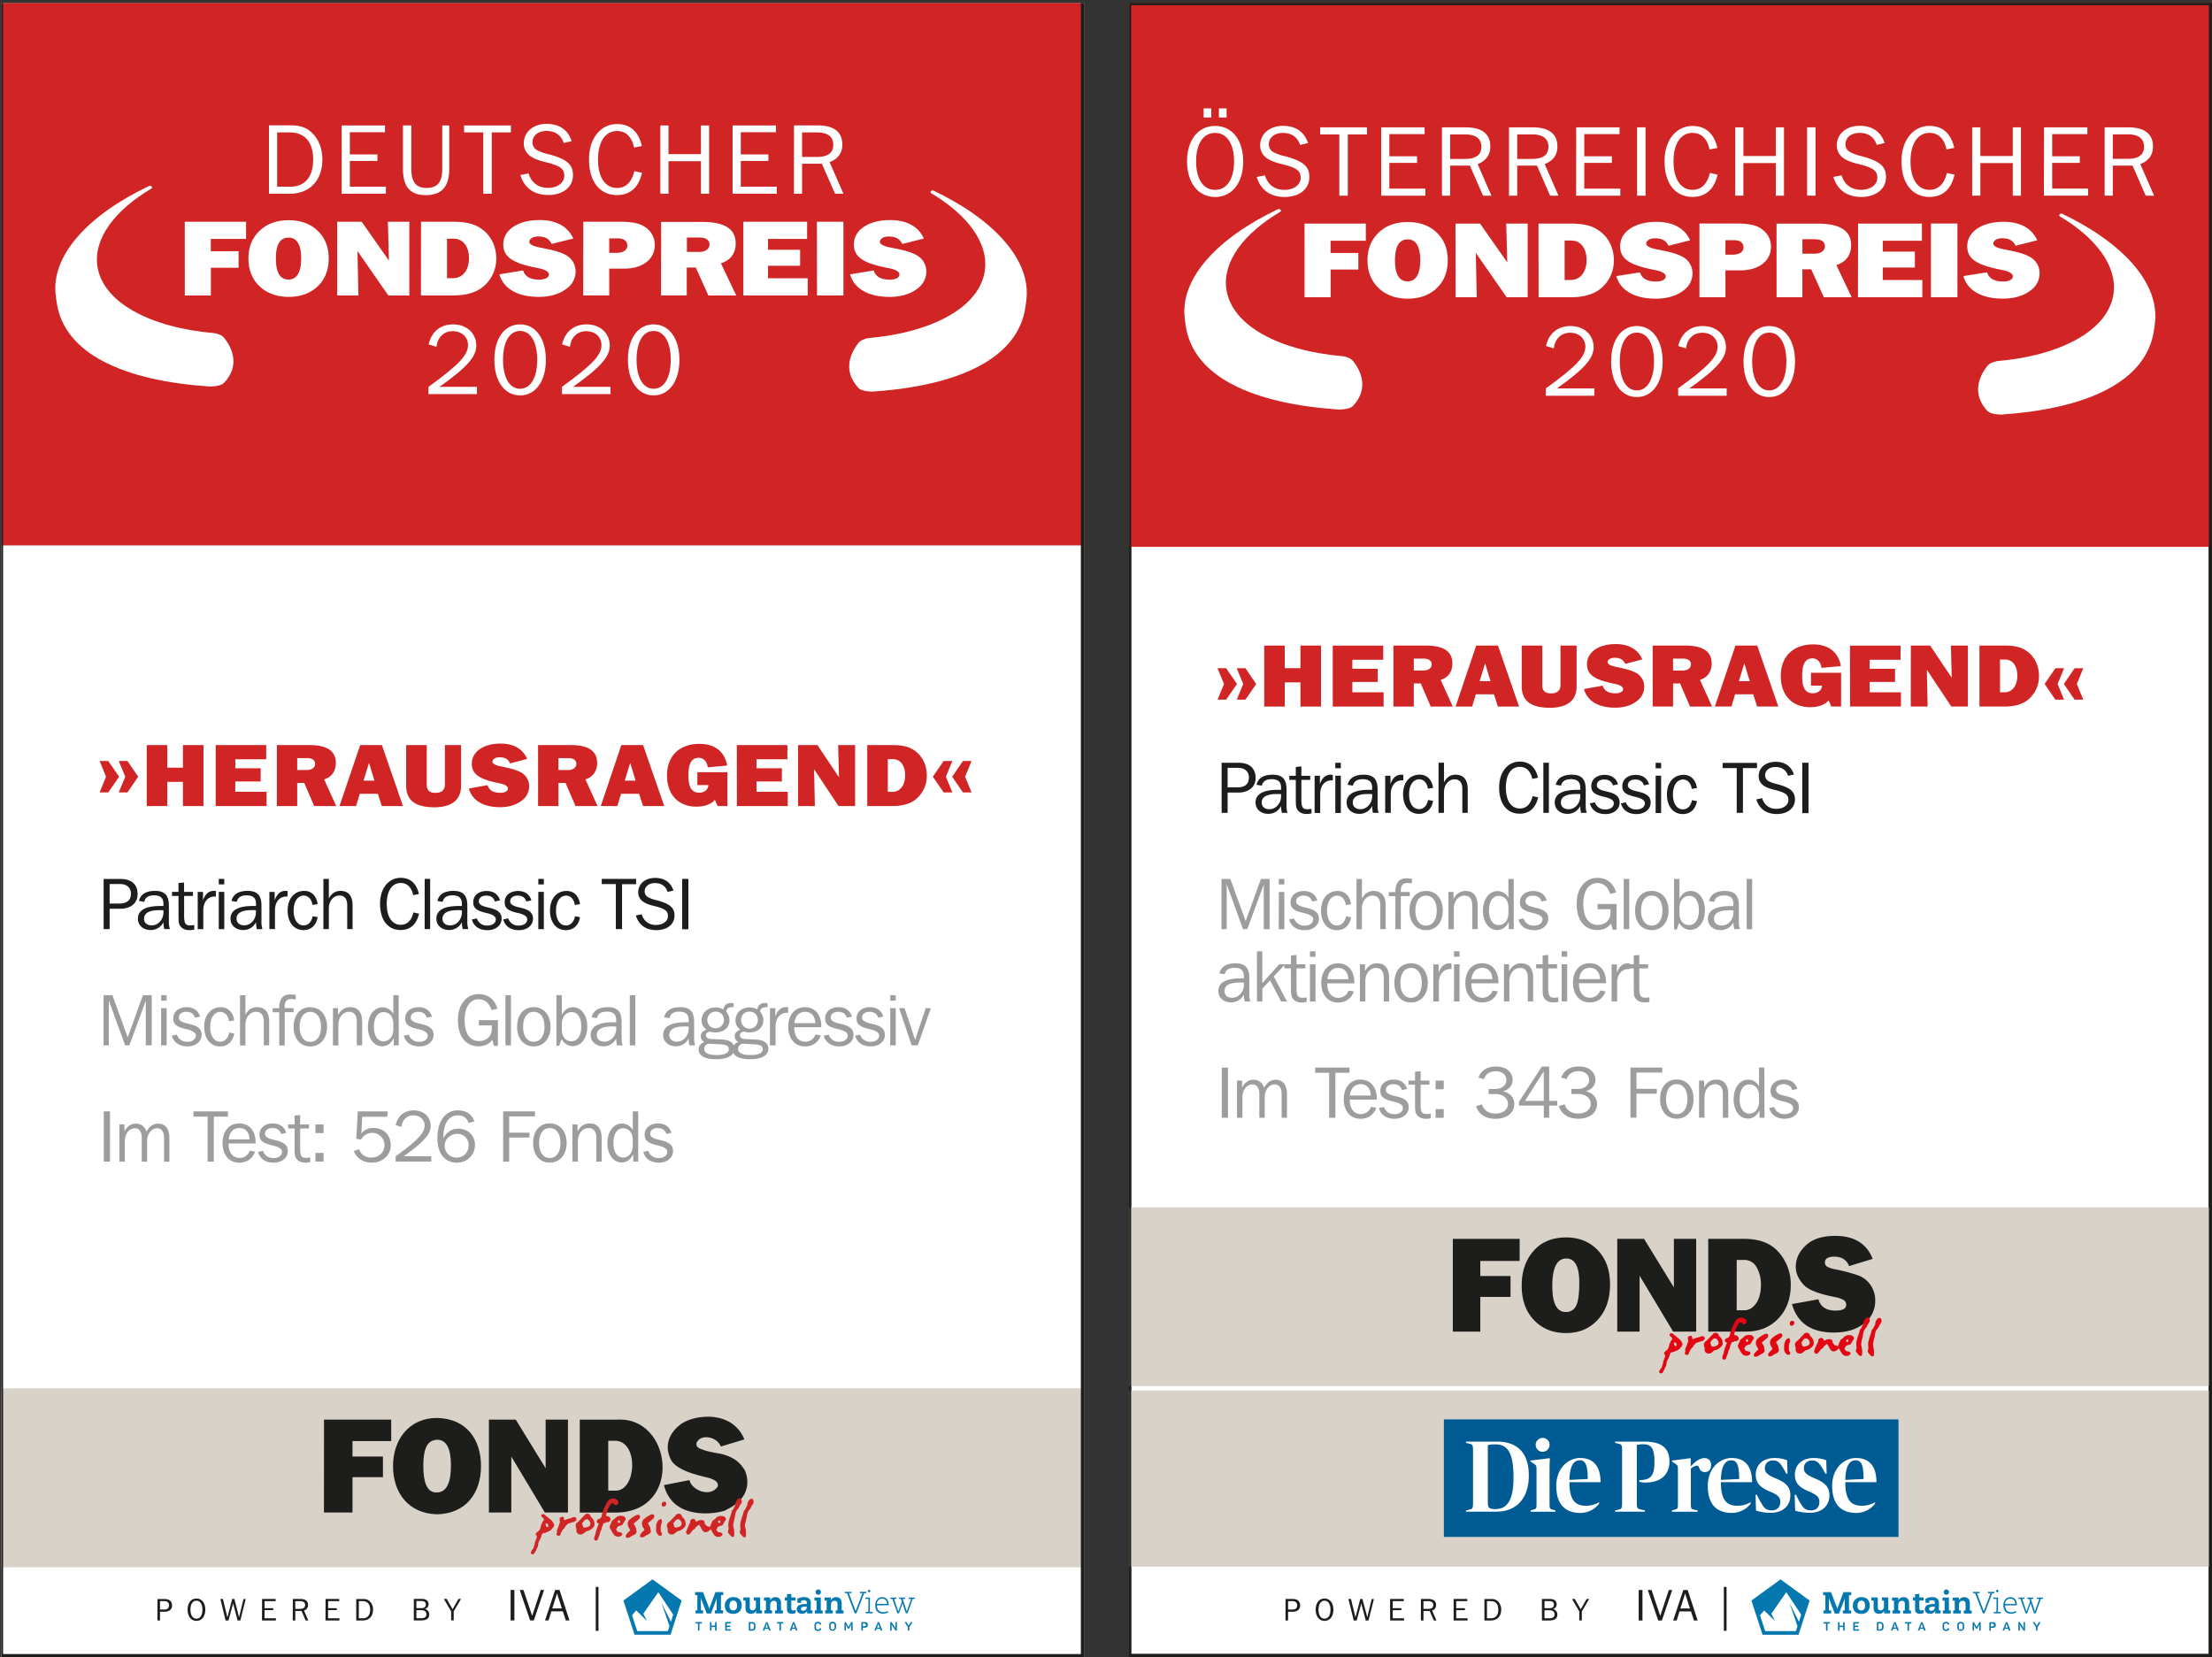<svg id="Ebene_1" data-name="Ebene 1" xmlns="http://www.w3.org/2000/svg" xmlns:xlink="http://www.w3.org/1999/xlink" viewBox="0 0 1443.27 1081.42"><rect x="0" y="0" width="1443.27" height="1081.42" fill="#333333" stroke="none"/><defs><style>.cls-1{fill:none;}.cls-2{clip-path:url(#clip-path);}.cls-3{fill:#fff;}.cls-4{fill:#1d1d1b;}.cls-5{fill:#d12525;}.cls-6{clip-path:url(#clip-path-2);}.cls-7{clip-path:url(#clip-path-3);}.cls-8{fill:#d9d2c8;}.cls-9{fill:#e30613;}.cls-10{clip-path:url(#clip-path-4);}.cls-11{fill:#005a93;}.cls-12{fill:#0478af;}.cls-13{fill:#0978af;}.cls-14{clip-path:url(#clip-path-5);}.cls-15{fill:#9d9d9c;}.cls-16{clip-path:url(#clip-path-6);}.cls-17{clip-path:url(#clip-path-7);}.cls-18{clip-path:url(#clip-path-10);}</style><clipPath id="clip-path" transform="translate(-2 1.42)"><rect class="cls-1" x="738" width="707.26" height="1080"/></clipPath><clipPath id="clip-path-2" transform="translate(-2 1.42)"><polygon class="cls-1" points="766.36 144.81 785.11 278.78 945.37 256.34 945.37 119.73 766.36 144.81"/></clipPath><clipPath id="clip-path-3" transform="translate(-2 1.42)"><polygon class="cls-1" points="1278.06 265.2 1390.02 280.87 1398.12 280.87 1416.75 147.75 1278.06 128.35 1278.06 265.2"/></clipPath><clipPath id="clip-path-4" transform="translate(-2 1.42)"><rect class="cls-1" x="949.92" y="805.12" width="279.77" height="89.63"/></clipPath><clipPath id="clip-path-5" transform="translate(-2 1.42)"><rect class="cls-1" x="738.81" y="0.52" width="706.46" height="1079.48"/></clipPath><clipPath id="clip-path-6" transform="translate(-2 1.42)"><rect class="cls-1" x="2" width="707.26" height="1080"/></clipPath><clipPath id="clip-path-7" transform="translate(-2 1.42)"><rect class="cls-1" x="213.37" y="923.21" width="280.06" height="89.83"/></clipPath><clipPath id="clip-path-10" transform="translate(-2 1.42)"><rect class="cls-1" x="2.81" y="0.52" width="706.46" height="1079.47"/></clipPath></defs><title>Webseite-Auszeichungen-Logos</title><g class="cls-2"><rect class="cls-3" x="738.02" y="3.44" width="703.21" height="1075.95"/><path class="cls-4" d="M738.81,1080h706.46V.52H738.81Zm704.43-2H740V2h703.22Z" transform="translate(-2 1.42)"/><rect class="cls-5" x="736.81" y="1.94" width="706.46" height="354.92"/></g><path class="cls-3" d="M794.82,122.48c-7.66,0-12.39-7-12.39-18.58s4.73-18.58,12.39-18.58,12.37,7.06,12.37,18.58-4.71,18.58-12.37,18.58m0,4.64c11,0,18.33-9.19,18.33-23.22s-7.31-23.13-18.33-23.13-18.29,9.16-18.29,23.13,7.34,23.22,18.29,23.22m2.51-51.87h5V69.31h-5Zm-10,0h5V69.31h-5Zm34.65,38.82c2.52,8.44,8.92,13.05,18.21,13.05,9.66,0,16.13-5.24,16.13-12.93,0-6.65-3.51-10.13-14.34-13.24l-2-.54a27.72,27.72,0,0,1-7.6-2.85,5.71,5.71,0,0,1-2.51-4.83c0-4.39,3.7-7.41,9.26-7.41s9.57,2.79,11.11,7.84l5.21-1.22c-2.39-7.31-8.07-11.23-16.32-11.23-8.79,0-14.91,5.3-14.91,12.8a10,10,0,0,0,3.2,7.38c2.11,1.91,5.53,3.45,10.29,4.61a15.34,15.34,0,0,1,1.7.41c9.38,2.47,11.24,4.46,11.24,8.85s-4.49,7.72-10.55,7.72c-6.4,0-10.95-3.39-12.74-9.45ZM881.4,86.29h12.52V81.68H863.35v4.61h12.53v40h5.52Zm21.79,40H932v-4.61H908.52V104.87h18.05v-4.29H908.52V86.1h23V81.68H903.19Zm39.65,0h5.34V106.66h12.89l8.57,19.61h5.47l-9-20.62c5.49-2.13,8.28-6,8.28-11.39,0-8.28-5.46-12.58-16.13-12.58H942.84Zm15.22-40c6.78,0,10.48,2.83,10.48,8,0,5.43-3.54,8-10.92,8h-9.44v-16Zm28.54,40h5.34V106.66h12.9l8.57,19.61h5.46l-9-20.62c5.49-2.13,8.29-6,8.29-11.39,0-8.28-5.46-12.58-16.14-12.58H986.6Zm15.23-40c6.78,0,10.48,2.83,10.48,8,0,5.43-3.55,8-10.93,8h-9.44v-16Zm28.54,40h28.84v-4.61H1035.7V104.87h18v-4.29h-18V86.1h23V81.68h-28.28Zm39.78,0h5.52V81.68h-5.52Zm47.3-30.15,5.09-1c-2.13-9.44-7.66-14.34-16.16-14.34A16.37,16.37,0,0,0,1094.17,86c-4.05,4.39-6.09,10.36-6.09,17.86,0,14.4,7,23.22,18.3,23.22,8.5,0,14.15-5,16.28-14.53l-5-1.1c-1.76,7.25-5.59,11-11.33,11-7.66,0-12.4-7-12.4-18.58s4.77-18.58,12.4-18.58c5.74,0,9.66,3.86,11.07,10.8m16.77,30.15h5.34V105h21.15v21.27H1166V81.68h-5.33v18.71h-21.15V81.68h-5.34Zm46.91,0h5.52V81.68h-5.52Zm17.15-12.2c2.51,8.44,8.91,13.05,18.2,13.05,9.67,0,16.13-5.24,16.13-12.93,0-6.65-3.52-10.13-14.34-13.24-.47-.12-1.13-.31-2-.54a27.49,27.49,0,0,1-7.59-2.85,5.71,5.71,0,0,1-2.51-4.83c0-4.39,3.7-7.41,9.26-7.41s9.56,2.79,11.1,7.84l5.21-1.22c-2.38-7.31-8.06-11.23-16.31-11.23-8.79,0-14.91,5.3-14.91,12.8a10,10,0,0,0,3.2,7.38c2.1,1.91,5.52,3.45,10.29,4.61a16.58,16.58,0,0,1,1.7.41c9.38,2.47,11.23,4.46,11.23,8.85s-4.49,7.72-10.54,7.72c-6.4,0-10.95-3.39-12.75-9.45Zm73.8-17.95,5.08-1c-2.14-9.44-7.66-14.34-16.16-14.34A16.36,16.36,0,0,0,1248.79,86c-4,4.39-6.09,10.36-6.09,17.86,0,14.4,7,23.22,18.3,23.22,8.5,0,14.15-5,16.28-14.53l-5-1.1c-1.76,7.25-5.59,11-11.33,11-7.66,0-12.4-7-12.4-18.58s4.77-18.58,12.4-18.58c5.74,0,9.66,3.86,11.08,10.8m16.76,30.15h5.34V105h21.15v21.27h5.33V81.68h-5.33v18.71h-21.15V81.68h-5.34Zm46.79,0h28.84v-4.61H1341V104.87h18v-4.29h-18V86.1h22.94V81.68h-28.27Zm39.65,0h5.33V106.66h12.9l8.57,19.61h5.46l-9-20.62c5.48-2.13,8.28-6,8.28-11.39,0-8.28-5.47-12.58-16.13-12.58h-15.41Zm15.22-40c6.77,0,10.48,2.83,10.48,8,0,5.43-3.54,8-10.92,8h-9.45v-16Z" transform="translate(-2 1.42)"/><path class="cls-3" d="M853.2,192.57h17V174.46h18.08V163.67H870.16v-8h23v-11.2h-40Zm67.19-10.39c-5.48,0-8.2-4.57-8.2-13.74s2.76-13.64,8.36-13.64c5.33,0,8.13,4.7,8.13,13.64s-2.84,13.74-8.29,13.74m.09,11.31c7.15,0,13-1.93,17.69-5.76,5.6-4.6,8.44-11.14,8.44-19.29s-2.88-14.63-8.51-19.27c-4.56-3.79-10.51-5.68-17.62-5.68s-13,1.89-17.58,5.68c-5.72,4.71-8.64,11.18-8.64,19.27s2.92,14.65,8.56,19.29c4.66,3.79,10.65,5.76,17.66,5.76m31.22-.92h13.84l-.62-29,20.15,29h13.69v-48.1h-14l.7,25.35-17.78-25.35h-16Zm71.18-11.24V155.54h4.32c6.07,0,10,4.94,10,12.76s-4.13,13-10.47,13Zm-17,11.24h20.54c7.82,0,13.61-1.42,18.32-4.43a23.48,23.48,0,0,0,10.27-19.63c0-9.08-4.36-16.69-12-20.86-3.92-2.16-9.21-3.18-15.9-3.18h-21.28Zm50.73-13.81c2.64,9.44,11.94,14.73,25.78,14.73,7.51,0,13.93-2,18.48-5.69a13.65,13.65,0,0,0,5.44-10.7,12.05,12.05,0,0,0-5.33-10.25c-2.53-1.73-6.77-3.25-12.76-4.51-.89-.17-1.55-.3-2-.4-.73-.17-1.71-.37-3-.61q-7.12-1.38-7.12-3.76c0-1.93,2.41-3.49,5.64-3.49,4.63,0,7.31,1.46,8.91,4.88l14.11-3.56c-3.54-7.85-11.12-12.05-21.89-12.05-14.31,0-23.77,6.47-23.77,16,0,7.45,5.22,11.57,18.55,14.55,1,.24,2.38.51,4,.85,4.78.91,7.2,2.34,7.2,4.23s-2.49,3.32-6.19,3.32c-6,0-9.41-2-10.62-6Zm71.18-14v-9.44h5.56c4,0,6.23,1.69,6.23,4.7s-2.69,4.74-7.24,4.74Zm-16.95,27.79h16.95V175h9.8c11.95,0,19.92-6.16,19.92-15.34,0-5.52-2.73-9.91-7.9-12.76-3.23-1.72-7.86-2.47-15.21-2.47h-23.56Zm50.31,0H1178V174.33h5.79l8.21,18.24h18.16l-10-21c6.26-1.93,9.64-6.53,9.64-13,0-9.38-7.19-14.05-21.66-14.05h-27Zm24.62-37.85c4.64,0,6.93,1.56,6.93,4.71,0,2.74-2.76,4.71-6.69,4.71h-8v-9.42Zm28.5,37.85h42V181.33h-25.79v-8.16h20.92V162.75h-20.92v-7.08H1256v-11.2h-41.66Zm47.62,0h17.27v-48.1h-17.27Zm21.18-13.81c2.64,9.44,11.93,14.73,25.78,14.73,7.51,0,13.93-2,18.48-5.69a13.65,13.65,0,0,0,5.44-10.7,12,12,0,0,0-5.32-10.25c-2.53-1.73-6.77-3.25-12.76-4.51-.9-.17-1.56-.3-2-.4-.75-.17-1.72-.37-3-.61q-7.12-1.38-7.12-3.76c0-1.93,2.41-3.49,5.64-3.49,4.63,0,7.31,1.46,8.91,4.88l14.12-3.56c-3.54-7.85-11.13-12.05-21.9-12.05-14.32,0-23.76,6.47-23.76,16,0,7.45,5.21,11.57,18.55,14.55,1,.24,2.37.51,4,.85,4.78.91,7.2,2.34,7.2,4.23s-2.49,3.32-6.18,3.32c-6,0-9.42-2-10.63-6Z" transform="translate(-2 1.42)"/><path class="cls-3" d="M1010.6,256.84h31.63v-4.77h-24.42c18-12.71,24-19.71,24-26.86,0-8.14-6.25-13.87-15.15-13.87-8.26,0-14.06,4.76-15.95,13l5.08,1.6c.76-6.28,4.87-10.23,10.61-10.23,5.9,0,10,3.76,10,9.13,0,6.28-5.55,12.59-25.76,27.18Zm59.38-3.49c-6.81,0-11.11-7.18-11.11-18.88s4.23-18.84,11.11-18.84,11.2,7.16,11.2,18.84-4.33,18.88-11.2,18.88m0,4.34c10.07,0,16.85-9.2,16.85-23.22s-6.78-23.13-16.85-23.13-16.76,9.09-16.76,23.13,6.71,23.22,16.76,23.22m27-.85h31.63v-4.77h-24.41c18-12.71,23.94-19.71,23.94-26.86,0-8.14-6.24-13.87-15.15-13.87-8.26,0-14.06,4.76-16,13l5.09,1.6c.75-6.28,4.86-10.23,10.61-10.23,5.9,0,10,3.76,10,9.13,0,6.28-5.55,12.59-25.76,27.18Zm59.38-3.49c-6.81,0-11.11-7.18-11.11-18.88s4.24-18.84,11.11-18.84,11.2,7.16,11.2,18.84-4.33,18.88-11.2,18.88m0,4.34c10.07,0,16.85-9.2,16.85-23.22s-6.78-23.13-16.85-23.13-16.76,9.09-16.76,23.13,6.72,23.22,16.76,23.22" transform="translate(-2 1.42)"/><g class="cls-6"><path class="cls-3" d="M874.87,265.82c1.79.13,7.41-.13,9.63-2.08l.11-.11c11.35-11.9,4.7-23.88.1-29.65l-.05.05c-1.59-1.9-4.52-2.65-6.13-2.95-42-3.52-73.18-20.13-76.4-44-2.41-17.9,11.39-36.14,35.19-50.29,1.35-.8-.47-2.18-1.33-1.77-39.69,18.81-64.48,45.47-60.91,71.79.07.62.1,1.25.22,1.87s.2,1.24.27,1.85c4.68,34.53,44.9,51.52,99.3,55.25" transform="translate(-2 1.42)"/></g><g class="cls-7"><path class="cls-3" d="M1308.58,269.09c-1.78.13-7.38-.12-9.58-2.07l-.13-.12c-11.28-11.91-4.66-23.9-.06-29.7l0,.05c1.59-1.9,4.52-2.65,6.11-3,41.82-3.57,72.89-20.23,76.12-44.11,2.42-17.94-11.31-36.2-35-50.34-1.34-.8.46-2.19,1.32-1.79,39.51,18.81,64.18,45.49,60.61,71.87-.08.63-.11,1.25-.22,1.87s-.21,1.24-.28,1.85c-4.69,34.6-44.75,51.66-98.93,55.45" transform="translate(-2 1.42)"/></g><rect class="cls-8" x="736.81" y="787.87" width="706.44" height="116.57"/><polygon class="cls-4" points="947.92 808.44 947.92 868.97 965.86 868.97 965.86 846.31 985.58 846.31 985.58 832.69 965.86 832.69 965.86 822.85 991.53 822.85 991.53 808.44 947.92 808.44"/><path class="cls-4" d="M1023.61,854.74a7,7,0,0,0,6.76-4.11q2.07-4.1,2.07-15,0-15.79-8.48-15.79-9.13,0-9.13,18,0,16.9,8.78,16.9m.09,13.74q-12.76,0-20.83-8.46t-8-22.67q0-13.58,7.69-22.42t21.35-8.85q12.64,0,20.6,8.35t8,22.26q0,14.4-8,23.1t-20.71,8.69" transform="translate(-2 1.42)"/><polygon class="cls-4" points="1106.72 868.96 1091.67 868.96 1069.8 832.48 1069.8 868.96 1055.21 868.96 1055.21 808.42 1072.69 808.42 1092.16 840.12 1092.16 808.42 1106.72 808.42 1106.72 868.96"/><path class="cls-4" d="M1135.14,853.63H1140q4.61,0,7.78-4.48t3.18-12.2a22.14,22.14,0,0,0-2.82-11.39,8.92,8.92,0,0,0-8.14-4.79h-4.84Zm-18.57,13.93V807H1140q15.26,0,22.84,9.05a31.6,31.6,0,0,1,7.59,20.93q0,13.56-8.14,22.06t-21.14,8.5h-24.56" transform="translate(-2 1.42)"/><path class="cls-4" d="M1171.18,849.57l17.25-3.13q2.17,7.39,11.17,7.39c4.68,0,7-1.25,7-3.77A3.48,3.48,0,0,0,1205,847a16.88,16.88,0,0,0-5.78-2q-15.93-3.1-20.45-8.07c-3-3.32-5.08-7.23-5.08-11.72,0-5.77,2.73-10.57,7.06-14.4s10.56-5.75,18.69-5.75q18.49,0,24.44,15l-15.39,4.72q-2.4-6.15-9.72-6.15c-4,0-6.07,1.27-6.07,3.81a3,3,0,0,0,1.37,2.65,17,17,0,0,0,5.33,1.79,111.67,111.67,0,0,1,15.43,4.11,16.71,16.71,0,0,1,7.63,6.12,17.25,17.25,0,0,1,3.06,10.22,18.14,18.14,0,0,1-7.46,15.05q-7.46,5.77-19.55,5.77-22.14,0-27.32-18.66" transform="translate(-2 1.42)"/><path class="cls-9" d="M1146.68,881.9l1.22-1.48c.72-.53,1.31-1.16,1.31-1.39l-.46-1-.81-1.34-.32-1.62.18-1.52.79-1.26,1.71-1.33,1.93-1.21,1.22-.64.73-.14.55,0,.37.08.44.46.21.9-.4.91-.84.82-1,.86-1,.83-.69.47-.23.3.12.46.48.78.56,1,.35.94,0,.86.13.52.17.39-.08.88-.56.88-1.32.81-1.2.59-.5.34-.77.5-1.09.36-.84,0-.57-.38-.21-.59.21-.71.19-.37" transform="translate(-2 1.42)"/><polygon class="cls-9" points="1124.55 887.21 1124.15 886.96 1123.8 886.41 1123.71 885.74 1123.91 884.85 1123.95 884.76 1124.34 883.82 1124.61 883 1124.8 882.07 1124.87 881.77 1125.12 880.71 1125.15 880.58 1125.48 879.61 1125.86 878.65 1125.9 878.57 1126.28 877.54 1126.56 876.77 1126.75 876.4 1126.72 876.1 1126.37 875.96 1125.75 875.62 1125.54 875.43 1125.47 875.2 1125.46 874.6 1125.59 874.06 1126.06 873.53 1126.8 873.16 1127.59 872.88 1128.22 872.3 1128.62 871.41 1128.82 870.39 1128.83 870.34 1129.1 869.29 1129.13 869.2 1129.53 868.18 1129.65 867.83 1130.03 866.81 1130.33 866.03 1130.77 865.03 1131.29 863.96 1131.78 862.98 1132.03 862.51 1132.62 861.61 1132.81 861.37 1133.54 860.61 1134.37 860.12 1135.28 859.84 1136.29 859.8 1136.45 859.82 1137.49 860.09 1137.69 860.17 1138.63 860.7 1138.67 860.73 1139.3 861.4 1139.54 862.11 1139.5 862.82 1139.27 863.43 1138.84 863.87 1138.21 864.18 1137.54 864.19 1136.97 863.89 1136.61 863.44 1136.28 863.08 1135.78 862.95 1135.11 863.13 1134.53 863.61 1134.14 864.24 1133.85 864.86 1133.51 865.37 1133.04 866.09 1132.88 866.42 1132.54 867.33 1132.32 868.16 1132.01 868.98 1131.64 870.15 1131.56 870.54 1131.7 871.16 1131.96 871.29 1132.35 871.36 1132.81 871.39 1133.4 871.61 1133.91 872.11 1134.18 872.42 1134.34 872.86 1134.46 873.71 1134.13 874.42 1133.23 875.12 1133.06 875.2 1132.55 875.29 1132.12 875.12 1131.79 875.24 1131.5 875.46 1131.18 875.64 1130.75 875.78 1130.31 875.8 1129.87 875.98 1129.64 876.63 1129.4 877.23 1129.03 877.95 1128.8 878.55 1128.78 878.64 1128.6 879.72 1128.59 879.83 1128.21 880.71 1127.8 881.37 1127.6 882.2 1127.48 882.99 1127.29 883.44 1127.07 883.84 1126.87 884.5 1126.56 885.18 1126.36 885.87 1126.16 886.57 1125.75 887.01 1125.27 887.22 1124.88 887.23 1124.55 887.21"/><path class="cls-9" d="M1142.61,874l-.4.22-.49,0-.3-.18-.06-.11-.15-.17-.12-.31.08-.37.14-.13.16-.11.18-.09.08-.1,0-.16h.73l.06.35v.56l.09.17Zm3.16-3.37-.69-.61-.79-.22-.9-.11-1.14,0-.83.26-.87.4-.83.66-.77.79-.6.38-.72.55-.37.69-.4.92-.33.61-.16.77-.34.42-.1.28,0,.64,0,.31.09.27.1.3.13.18.12.27.14.16.16.23.32.46.27.66c1.17,1.74,1.58,3.29,3.93,3.37l.79,0,.87-.19.37-.32.28-.19.32-.27.28-.39,0-.36-.22-.53-.35-.29-.51-.23-.69-.2-.63,0-.76-.34-.56-.83-.31-.8.31-.24.21-.3c.22-1.54,2.09-1.45,3.17-2l.45-.21.25-.52c.61-1,1.14-2,1.84-2.94v-.74l-.54-.74" transform="translate(-2 1.42)"/><path class="cls-9" d="M1182.51,875.83a3.06,3.06,0,0,1-1.89,1.17l-.42.08-.68.19-.91.06-.86-.86v-.67l-.26-.66-.18-.64.3-.25.28-.39.72-.92a2.57,2.57,0,0,1,1.44-1l1.08.05.53.56a3.72,3.72,0,0,1,1.12,2l0,.64Zm2.87-1.68-.18-.23,0-.34-.14-.74-.53-.93-.58-.78-.75-.62-.29-.57-.22-.6-.38-.5-.58-.41-1.36-.13-.67.24-.5.34-.22.36-.31.31-1,1-.48.52-.5.56-1,1-.48.57-.6.39-.32.3-.61.5-.51,1.16.07,1.51.21.37.11.36.09,1,0,1.19.58,1a2.21,2.21,0,0,0,1.83.84l1.15,0,1-.61.89-.69,1-.79.7-.12.6-.2a7.71,7.71,0,0,0,1.93-1.06l.74-.62.54-.52.34-.49.39-.6.11-.81,0-1.22" transform="translate(-2 1.42)"/><g class="cls-10"><path class="cls-9" d="M1096,876.24l-.37.67-.8.12-.3-.8-.3-.76,0-1,0,0,1.12.44.12.16.33.13Zm3.72-.76-.13-.55-.34-.54-.66-1.11-1.35-1.31-.59-.4-.62-.43-.46-.57-.67-.36-.47-.44-.55-.58-1-.61-1.19.23-.35.63c-.13.64.53,1.18,1,1.52l.72.87,0,.67-1,1.35-.35,1-.56,1-.2,1.47-.44,1-.51,1-1.06.8c-.47.47-1.29,1.05-1.22,1.75l.74,1v1l-.17.52-.47.69-.12.85-.08.33-.24.27-.2.66-.16,1.4-.34.47-.1.8-.36.93-.14.36-.25.33-.42.45-.22.33-.39.74-.3.58.23.75.31.23.25.13.27.11.54.05.37-.33.2-.21.13-.12.11-.11.22-.11,0-.1.06-.23.08-.39.15-.31.32-.12.14-.42.19-.57.13-.23.21-.4.53-1.11.24-.53.15-1a5.8,5.8,0,0,1,.72-2.52l.55-1,.45-1.19.34-.66v-.55l.46-.53,0-.59.15-.15.3-.19.74-.22.81-.08.71-.35.84-.37.34-.06.31-.19,1.4-.71.25-.35.39-.3.31-.48.38-.33.52-.64.41-.91,0-.8" transform="translate(-2 1.42)"/></g><path class="cls-9" d="M1170.67,863.69l-.86-.52,0-1.19a1.58,1.58,0,0,1,1.66-1.49l.61.08.08.25.39.1.25,1.27-.56,1-.55.26-.64.26h-.34" transform="translate(-2 1.42)"/><path class="cls-9" d="M1167.55,882.1l-.94-1.06-.47-1.2a16,16,0,0,1,0-2.77,5.16,5.16,0,0,1,.35-2.39l.46-1.19.81-1.06,1.4-.73.73.77.05,1.32-.47,1.58a13.15,13.15,0,0,0-.26,3.27v1.16l.64,1.07c.18.68.37,1.58-.46,1.7s-1.67.21-1.88-.6" transform="translate(-2 1.42)"/><path class="cls-9" d="M1101.48,879.88l.16-1.08.14-.32.17-.57.5-.86.24-.9.09-.4.24-.49.26-.87a2.37,2.37,0,0,0,0-1.9l.14-1.64,1.8-.69.71.5.22.9,0,.54.05.39.8-.19,1.09-.47,1-.23,1.07-.36.39,0,.63-.27,1.32-.49,1.34.29.58,1-.38,1.06-1.2.88-1.26.17-.74.35-1.51.42-1,.51-.24.4-.34.32-.71.71-.48,1.1-1,.91-.49.67-.37.78-.23.33-.3.59c-.2.64-.27,1.5-1,1.73l-.65.09-.7-.3-.54-.47,0-.48.06-.22.14-.14.15-.57v-.7" transform="translate(-2 1.42)"/><path class="cls-9" d="M1123.09,875.86a3.11,3.11,0,0,1-1.9,1.17l-.42.08-.68.19-.91.06-.86-.87v-.67l-.26-.66-.18-.63.28-.26.32-.38,0-.08.66-.84a2.58,2.58,0,0,1,1.43-1l1.09,0,.52.57a3.61,3.61,0,0,1,1.13,2v.65Zm2.86-1.68-.17-.24,0-.34-.14-.74-.53-.92-.58-.78-.75-.62-.29-.58-.23-.6-.37-.5-.58-.39-1.36-.15-.67.25-.5.34-.23.35-.3.32-1,1-.49.5-.5.56-1,1-.48.58-.6.39-.33.3-.6.5-.51,1.16.07,1.51.21.37.11.35.08,1,0,1.19.59,1a2.17,2.17,0,0,0,1.83.83l1.14,0,1-.62.9-.69,1-.78.7-.13.61-.19a7.68,7.68,0,0,0,1.92-1.07l.74-.61.55-.52.34-.49.39-.6.11-.81-.06-1.22" transform="translate(-2 1.42)"/><path class="cls-9" d="M1155.94,881.65l1.22-1.48c.72-.53,1.31-1.16,1.31-1.39l-.46-1-.81-1.33-.32-1.63.17-1.52.8-1.26,1.71-1.33,1.92-1.21,1.23-.64.73-.14.55,0,.37.08.44.46.21.9-.4.91-.84.82-1,.87-1,.83-.69.46-.23.3.12.46.48.78.56,1,.35.94.05.86.13.52.17.39-.08.88-.56.88-1.32.81-1.2.59-.5.34-.77.5-1.09.36-.84,0-.57-.38-.21-.59.21-.71.19-.37" transform="translate(-2 1.42)"/><path class="cls-9" d="M1185.92,879.5a10.67,10.67,0,0,1,.83-2.1l.61-1.43.66-1.32.33-.77v-1l.66-.83.77-.33.88-.11.66.44.44.61.22.6.12.17.71-.11,1.38-.72,1.44-.16.54.06.83.33.66.66v1l.39.71.66.78.6.55.89.16.88.39.44.17.22,1.43-.44.11-.33.49c-4.49,3.53-5.22-1.78-6.73-3.52h-.66l-.6.77-1,.6-.38.94-.72.55-.61.39-.39.27-.49.78-.66.77-.61.77-1,.49-.88-.39-.33-.6-.33-.71.38-.83" transform="translate(-2 1.42)"/><path class="cls-9" d="M1223.46,883.74l-.6-.44-.33-.17c-.84-1.26-2.53-2.1-1.66-3.85l.22-.78-.11-1.31c-.44-2.68.88-6,1.77-8.61l.38-1.32-.11-.38.5-.56.71-1,.5-1.1c1.68-2.28,0-1.93,1.82-4.52l.55-.66.66-.44h.83l.6.21.33.83.17.94-.11.78-.39.66-.6.87-.5.94-.44,1-.55.65c-1.54,1.64-1.76,3.62-2,5.73l-.33,1c-1.71,6.81.49,4.13-.11,10.74l-.27.67h-.45l-.44.11" transform="translate(-2 1.42)"/><path class="cls-9" d="M1208,874.12l-.4.21-.5,0-.29-.17-.07-.12-.14-.17-.12-.31.08-.37.15-.13.15-.1.18-.09.08-.1,0-.17h.5l.23,0,.06.34v.55l.09.19Zm3.16-3.37-.69-.61-.79-.22-.9-.12-1.14,0-.83.27-.87.39-.84.66-.76.8-.6.38-.72.54-.37.68-.4.93-.33.61-.16.77-.34.43-.1.27,0,.64,0,.32.09.26.1.31.14.17.11.27.14.17.16.22.32.46.27.66c1.16,1.74,1.58,3.29,3.93,3.37l.79,0,.87-.19.37-.32.27-.19.33-.26.28-.4,0-.36-.22-.53-.35-.28-.51-.23-.7-.21h-.62l-.76-.35-.56-.83-.31-.79.31-.25.2-.3c.22-1.53,2.1-1.45,3.18-2l.45-.21.25-.51c.61-1,1.14-2,1.84-2.95v-.73l-.54-.74" transform="translate(-2 1.42)"/><path class="cls-9" d="M1215.73,883.47l-.6-.44-.33-.17c-.85-1.28-2.53-2.09-1.65-3.85l.22-.77-.12-1.33c-.43-2.67.89-6,1.77-8.6l.38-1.32-.1-.38.49-.56.71-1,.5-1.1c1.68-2.27,0-1.94,1.82-4.52l.55-.66.67-.44h.82l.61.21.33.83.17.94-.12.78-.38.65-.61.88-.5.94-.44,1-.55.66c-1.54,1.64-1.75,3.62-2,5.74l-.33,1c-1.7,6.82.49,4.13-.11,10.75l-.27.66h-.45l-.44.11" transform="translate(-2 1.42)"/><rect class="cls-8" x="736.81" y="907.35" width="706.44" height="115.02"/><rect class="cls-11" x="942.08" y="926.24" width="296.63" height="76.7"/><path class="cls-3" d="M958.52,984.2l2.08-.46c2.2-.53,2.51-.79,2.51-4.55v-34c0-3.76-.31-4-2.51-4.55l-2.08-.46v-.86h20.12c12.3,0,20.86,6.2,20.86,22.16,0,15.17-8.37,23.55-21.16,23.55H958.52Zm31-21.24c0-16.09-3.54-21.83-11.86-21.83a18.9,18.9,0,0,0-4.9.46v37.07c0,3.89.74,4.69,5,4.69,8.68,0,11.74-7.66,11.74-20.39" transform="translate(-2 1.42)"/><path class="cls-3" d="M1000.68,984.2l1.47-.39c2.26-.6,2.39-.86,2.39-3.57V957.49c0-2.57-.25-2.84-2.27-4.09l-1.71-1.19v-.52l12.29-1.52.43.2c-.18,1.91-.24,4.22-.24,8v21.89c0,2.71.18,3,2.44,3.57l1.41.39v.86h-16.21Zm7.83-47.29a4.45,4.45,0,0,1,4.53,4.68,4.53,4.53,0,1,1-4.53-4.68" transform="translate(-2 1.42)"/><path class="cls-3" d="M1017.41,968.31c0-11.41,7.52-18.28,15.59-18.28s13.27,4.62,13.33,15.77H1026c0,11.61,3.79,15.37,10.64,15.37a16.89,16.89,0,0,0,8.75-2.31v1a15.47,15.47,0,0,1-12.24,6c-10.7,0-15.71-6.54-15.71-17.55m8.56-4,11.93-.59c0-8.9-1.35-12.2-5.2-12.2s-6.49,3.42-6.73,12.79" transform="translate(-2 1.42)"/><path class="cls-3" d="M1055.79,984.2l2.08-.46c2.2-.53,2.5-.72,2.5-4.55v-34c0-3.76-.3-4-2.5-4.55l-2.08-.46v-.86h19.14c11,0,16.34,4.09,16.34,12.93,0,7.71-4.66,13.78-15.6,13.78a16,16,0,0,1-4.1-.45v-1.13c7.46,0,9.91-2.83,9.91-11.67,0-9.11-2-11.74-7.34-11.74a19.11,19.11,0,0,0-4.16.45v37.67c0,3.56.31,3.95,2.75,4.49l2.51.52v.86h-19.45v-.86" transform="translate(-2 1.42)"/><path class="cls-3" d="M1092.93,984.2l1.47-.39c2.26-.6,2.39-.86,2.39-3.63V957.49c0-2.57-.19-2.77-2.21-4.09l-1.65-1.12v-.59l11.81-1.52.42.26-.06,5h.12c2.21-2.38,5.45-5.35,8.87-5.35,2.63,0,4.35,1.66,4.35,4.56s-1.66,4.55-4,4.55-3.12-1.19-3.79-2.83c-.43-1.06-.67-1.39-1.41-1.39a7.8,7.8,0,0,0-4,2v23.22c0,2.7.24,3.17,2.2,3.56l2.2.46v.86h-16.76v-.86" transform="translate(-2 1.42)"/><path class="cls-3" d="M1116.27,968.31c0-11.41,7.53-18.28,15.6-18.28s13.27,4.62,13.33,15.77h-20.37c0,11.61,3.79,15.37,10.65,15.37a16.85,16.85,0,0,0,8.74-2.31v1a15.47,15.47,0,0,1-12.23,6c-10.7,0-15.72-6.54-15.72-17.55m8.56-4,11.93-.59c0-8.9-1.35-12.2-5.2-12.2s-6.48,3.42-6.73,12.79" transform="translate(-2 1.42)"/><path class="cls-3" d="M1147.75,984.34l-.3-10.29h.92a44.3,44.3,0,0,0,3.36,6.26c1.59,2.77,3.24,3.89,6.48,3.89s5.39-2.11,5.39-5.53c0-3.23-1.72-4.62-7.4-7.06s-8.63-5.28-8.63-10.75c0-6.07,4.41-10.82,12.17-10.82a22.21,22.21,0,0,1,8.32,1.45l.25,8.77h-.8a51.55,51.55,0,0,0-3.24-5.54c-1.47-2-2.75-3.1-5.44-3.1-3.31,0-5.32,2.11-5.32,5s1.89,4.55,7,6.66c6.48,2.64,9.66,5.54,9.66,11.08,0,6.47-4.46,11.41-12.78,11.41a30.6,30.6,0,0,1-9.67-1.45" transform="translate(-2 1.42)"/><path class="cls-3" d="M1173.28,984.34l-.31-10.29h.92a43.26,43.26,0,0,0,3.37,6.26c1.58,2.77,3.23,3.89,6.48,3.89s5.38-2.11,5.38-5.53c0-3.23-1.71-4.62-7.4-7.06s-8.62-5.28-8.62-10.75c0-6.07,4.4-10.82,12.17-10.82a22.15,22.15,0,0,1,8.31,1.45l.25,8.77H1193a51.35,51.35,0,0,0-3.25-5.54c-1.47-2-2.75-3.1-5.44-3.1-3.3,0-5.32,2.11-5.32,5s1.9,4.55,7,6.66c6.48,2.64,9.67,5.54,9.67,11.08,0,6.47-4.47,11.41-12.79,11.41a30.54,30.54,0,0,1-9.66-1.45" transform="translate(-2 1.42)"/><path class="cls-3" d="M1197.41,968.31c0-11.41,7.52-18.28,15.59-18.28s13.27,4.62,13.34,15.77H1206c0,11.61,3.79,15.37,10.64,15.37a16.86,16.86,0,0,0,8.75-2.31v1a15.47,15.47,0,0,1-12.23,6c-10.71,0-15.72-6.54-15.72-17.55m8.56-4,11.93-.59c0-8.9-1.35-12.2-5.2-12.2s-6.49,3.42-6.73,12.79" transform="translate(-2 1.42)"/><path class="cls-4" d="M842.43,1048.9v-5.46h2.89c1.89,0,3.06,1,3.06,2.66,0,1.85-1.08,2.8-3.19,2.8Zm-1.68,7.14h1.68v-5.67h3c3,0,4.87-1.61,4.87-4.06,0-2.77-1.7-4.3-4.79-4.3h-4.71Zm25.46-1.19c-2.4,0-3.9-2.21-3.9-5.85s1.5-5.85,3.9-5.85,3.89,2.23,3.89,5.85-1.48,5.85-3.89,5.85m0,1.46c3.47,0,5.77-2.9,5.77-7.31s-2.3-7.28-5.77-7.28-5.76,2.89-5.76,7.28,2.32,7.31,5.76,7.31m19.06-.27h1.93l3-11.14,2.92,11.14h1.8l3.51-14H897l-2.89,11.93L890.94,1042h-1.4l-3.13,12-2.93-12h-1.66Zm23.76,0h9.07v-1.45h-7.39v-5.28h5.67V1048h-5.67v-4.55h7.22V1042H909Zm20.07,0h1.67v-6.17h4.06l2.7,6.17h1.72l-2.84-6.48A3.64,3.64,0,0,0,939,1046c0-2.61-1.72-4-5.08-4H929.1Zm4.78-12.6c2.14,0,3.31.89,3.31,2.51s-1.12,2.53-3.44,2.53h-3v-5Zm16.58,12.6h9.08v-1.45h-7.4v-5.28h5.68V1048h-5.68v-4.55h7.22V1042h-8.9Zm20.07,0h4.29c4.06,0,6.67-2.75,6.67-7a7.14,7.14,0,0,0-2.72-6,5.93,5.93,0,0,0-3.71-1h-4.53Zm1.68-1.45v-11.15h2.61c3.06,0,4.78,2,4.78,5.58s-1.72,5.57-4.72,5.57Zm35.86,1.45h5c3.31,0,5.06-1.33,5.06-3.86a3.57,3.57,0,0,0-2.93-3.6,3.1,3.1,0,0,0,2.48-3c0-2.27-1.57-3.58-4.33-3.58h-5.32Zm1.68-1.45v-5.22h3c2.34,0,3.55.91,3.55,2.72,0,1.62-1.13,2.5-3.27,2.5Zm0-6.56v-4.63h3.3c1.82,0,2.85.8,2.85,2.23,0,1.59-1,2.4-3,2.4Zm22.67,8h1.68v-5.86l4.78-8.17h-1.65l-3.85,6.75-3.87-6.75h-1.83l4.74,8.11Z" transform="translate(-2 1.42)"/><path class="cls-4" d="M1071.21,1056.05h2.46v-19.89h-2.46Zm12.73,0h2.4l6.72-19.89h-2.19l-5.61,16.91-5.67-16.91h-2.44Zm9.74,0H1096l1.83-5.94h7.51l1.92,5.94h2.41l-6.51-19.89h-2.84Zm4.73-7.85,3.09-9.79,3.15,9.79Zm30.12-14.06h-1.76v28.66h1.76Z" transform="translate(-2 1.42)"/><path class="cls-3" d="M1146.2,1052.21c.68,2.69,3,4.24,6.15,4.24s5.63-1.9,5.63-4.59c0-2.17-1.31-3.41-4.54-4.21l-1.27-.31c-2.14-.49-3.22-1.25-3.22-2.26,0-1.45,1.14-2.33,3-2.33a3.18,3.18,0,0,1,3.38,2.33l2-.44a5.09,5.09,0,0,0-5.33-3.72c-3.12,0-5.28,1.83-5.28,4.41,0,2.23,1.13,3.33,4.7,4.18l.76.18c2.32.55,3.48,1.37,3.48,2.45,0,1.5-1.32,2.51-3.33,2.51a4.15,4.15,0,0,1-4.18-2.84Zm21.06,2.41c-2.59,0-4.22-2.28-4.22-5.94s1.59-5.93,4.22-5.93,4.24,2.25,4.24,5.93-1.67,5.94-4.24,5.94m0,1.83c4,0,6.64-3.11,6.64-7.77s-2.66-7.76-6.64-7.76-6.6,3.06-6.6,7.76,2.63,7.77,6.6,7.77m11.38-.4h2.17v-13.13h3.53v-1.61h-3.53l0-.55c0-2.08.85-3.06,2.65-3.06a10.53,10.53,0,0,1,1.76.21v-1.85a12.17,12.17,0,0,0-2.17-.19c-3,0-4.38,1.73-4.38,5.33v.11H1176v1.61h2.61Zm9.08-5.48c0,2.81.17,3.5.6,4.13a4.17,4.17,0,0,0,3.79,1.75,8.12,8.12,0,0,0,1.84-.23v-1.84a6.12,6.12,0,0,1-1.53.18c-1.9,0-2.49-.64-2.49-3.93v-7.71h3.5v-1.61h-3.5v-3.73l-2.21.23v3.5h-2.57v1.61h2.57Zm11.78,5.48h2l3-11.68,3.17,11.68h1.92l4.48-14.74h-2l-3.44,11.87-3.27-11.87h-1.7l-3.07,11.87-3.25-11.87h-2.19Zm26.83,0h2.21a8.89,8.89,0,0,1-.41-3v-6.3c0-4-1.65-5.81-5.44-5.81-3.63,0-5.78,1.36-6.4,4l2.1.33c.39-1.74,1.67-2.55,3.92-2.55,2.48,0,3.68,1.06,3.68,3.29v.92c-.28,0-.58,0-1.26,0-5.84,0-8.84,1.69-8.84,5,0,2.62,2.07,4.48,5,4.48a5.52,5.52,0,0,0,5.08-3.13,10.51,10.51,0,0,0,.34,2.79m-.34-7.45v.77a4.93,4.93,0,0,1-4.65,5.19c-1.88,0-3.06-1-3.06-2.67,0-2.2,2.06-3.36,6-3.36a11.91,11.91,0,0,1,1.72.07m7,7.45h2.21v-7.39c0-3.4,1.77-5.52,4.62-5.52h.36v-2.2h-.09l-.71,0c-2,0-3.4,1.21-4.3,3.72v-3.3H1233Zm21.81-4-2.09-.36a4.24,4.24,0,0,1-4,2.87c-2.73,0-4.38-2.13-4.38-5.66v-.08H1255v-.32c0-4.69-2.52-7.61-6.51-7.61s-6.59,3.12-6.59,7.76,2.57,7.77,6.59,7.77a6.25,6.25,0,0,0,6.3-4.37m-10.49-4.84c.38-2.91,1.89-4.49,4.3-4.49s3.89,1.68,4,4.49Zm14.4,2.24h6.62v-1.94h-6.62Zm10,2.73c.68,2.69,3,4.24,6.16,4.24s5.62-1.9,5.62-4.59c0-2.17-1.3-3.41-4.54-4.21l-1.26-.31c-2.15-.49-3.23-1.25-3.23-2.26,0-1.45,1.14-2.33,3-2.33a3.18,3.18,0,0,1,3.38,2.33l2-.44a5.09,5.09,0,0,0-5.33-3.72c-3.12,0-5.28,1.83-5.28,4.41,0,2.23,1.14,3.33,4.71,4.18l.75.18c2.32.55,3.48,1.37,3.48,2.45,0,1.5-1.32,2.51-3.32,2.51a4.15,4.15,0,0,1-4.19-2.84Zm13.57,9.1,1.67.21c2.46,0,3.7-1.07,4.86-4.27l5.77-15.94h-1.93l-4.19,11.84-4.11-11.84h-2.21l5.25,14.62c-.77,2.75-1.66,3.7-3.42,3.7a10.48,10.48,0,0,1-1.69-.22Zm13.72-9.1c.68,2.69,3,4.24,6.16,4.24s5.62-1.9,5.62-4.59c0-2.17-1.3-3.41-4.53-4.21l-1.27-.31c-2.15-.49-3.22-1.25-3.22-2.26,0-1.45,1.13-2.33,3-2.33a3.17,3.17,0,0,1,3.37,2.33l2.05-.44a5.11,5.11,0,0,0-5.34-3.72c-3.12,0-5.27,1.83-5.27,4.41,0,2.23,1.13,3.33,4.7,4.18l.75.18c2.32.55,3.49,1.37,3.49,2.45,0,1.5-1.33,2.51-3.33,2.51a4.16,4.16,0,0,1-4.19-2.84Zm15.18-2.73h6.62v-1.94h-6.62Z" transform="translate(-2 1.42)"/><rect class="cls-3" x="1141.59" y="1029" width="201.84" height="46.23"/><path class="cls-12" d="M1163.75,1029.23l-19,13.81,7.26,22.33h23.48l7.26-22.33Zm-6,22.38,9.77-14,9.73,14.65-1.5,4.61-6.18-12.35,5.25,15.22-1.06,3.26h-20l-3.36-10.31,2.66-3.21,7,6.82Z" transform="translate(-2 1.42)"/><polygon class="cls-12" points="1287.29 1038.79 1291.67 1038.79 1291.67 1039.68 1289.93 1039.68 1294.14 1050.76 1294.34 1051.44 1294.38 1051.44 1294.58 1050.76 1298.82 1039.68 1297.06 1039.68 1297.06 1038.79 1301.3 1038.79 1301.3 1039.68 1299.93 1039.68 1294.88 1052.8 1293.76 1052.8 1288.73 1039.68 1287.29 1039.68 1287.29 1038.79"/><path class="cls-12" d="M1302.88,1050.51h1.76l.06-8.53h-2v-.88h3l-.06,9.41h1.84v.87h-4.64Zm2.26-14.67,1,1-1,1-1-1Z" transform="translate(-2 1.42)"/><path class="cls-12" d="M1317.45,1050.85a7.46,7.46,0,0,1-3.29.78c-3.34,0-5-2.15-5-5.57,0-2.84,1.6-5.2,4.52-5.2,3.39,0,4.3,2.78,4.3,5.29h-7.7c0,2.92,1.38,4.51,4.08,4.51a6.8,6.8,0,0,0,3.17-.85Zm-.62-5.59a3.12,3.12,0,0,0-3.25-3.44,3.33,3.33,0,0,0-3.34,3.44h6.59" transform="translate(-2 1.42)"/><polygon class="cls-12" points="1320.92 1042.52 1320.92 1043.4 1319.44 1043.4 1322.22 1051.68 1322.26 1051.68 1322.48 1050.88 1324.56 1045.14 1323.96 1043.4 1322.78 1043.4 1322.78 1042.52 1326.67 1042.52 1326.67 1043.4 1325.08 1043.4 1327.46 1050.72 1327.7 1051.68 1327.74 1051.68 1328 1050.72 1330.58 1043.4 1329.07 1043.4 1329.07 1042.52 1332.94 1042.52 1332.94 1043.4 1331.62 1043.4 1328.22 1052.8 1327.11 1052.8 1325.28 1047.32 1325.02 1046.24 1324.98 1046.24 1324.62 1047.34 1322.68 1052.8 1321.64 1052.8 1318.32 1043.4 1317.04 1043.4 1317.04 1042.52 1320.92 1042.52"/><path class="cls-12" d="M1205.63,1041.4h0a8,8,0,0,1-.54,1.84l-3.17,8.27h-2.79l-3.25-8.41a7.92,7.92,0,0,1-.56-1.84h0v8.2h1.46v2h-5v-2H1193v-9.92h-1.46v-2h5.14l3.61,9.31a6.92,6.92,0,0,1,.56,1.9h0a8.41,8.41,0,0,1,.7-2.5l3.25-8.71h5.09v2h-1.47v9.92h1.41v2h-5.38v-2h1.18v-8.06" transform="translate(-2 1.42)"/><path class="cls-12" d="M1216.45,1040.8c3.52,0,5.5,1.94,5.5,5.58a5.16,5.16,0,0,1-5.5,5.36c-3.35,0-5.5-1.8-5.5-5.36a5.36,5.36,0,0,1,5.5-5.58m0,8.66c1.72,0,2.46-1.14,2.46-3,0-2.24-.74-3.36-2.46-3.36s-2.46,1.46-2.46,3.36.74,3,2.46,3" transform="translate(-2 1.42)"/><path class="cls-12" d="M1229.94,1041h4.12v8.42h1.22v2h-3.92a5.63,5.63,0,0,1,.26-2.16h0a3.53,3.53,0,0,1-3.63,2.41c-2.38,0-3.52-1.45-3.52-3.67v-5H1223v-2h4.2v5.86c0,1.48.16,2.56,1.84,2.56,1.2,0,2.19-1,2.19-2.62v-3.76h-1.32v-2" transform="translate(-2 1.42)"/><path class="cls-12" d="M1237.83,1043.08h-1.36v-2h4.11a10.06,10.06,0,0,1-.16,2.17h0a3.71,3.71,0,0,1,3.62-2.4c2.48,0,3.62,1.58,3.62,4.08v4.58h1.2v2h-5.15v-2h1.14v-4.3c0-1.44-.75-2-1.82-2-1.7,0-2.44,1.2-2.44,2.78v3.48h1.2v2h-5v-2h1v-6.38" transform="translate(-2 1.42)"/><path class="cls-12" d="M1251.54,1038.88l2.79-.17V1041h2.81v2h-2.81v4.66c0,1.48.39,1.84,1.55,1.84l1.36-.32-.1,2a7.31,7.31,0,0,1-2.44.5c-2.07,0-3.16-1-3.16-2.8v-5.86h-1.43v-2h1.43v-2.15" transform="translate(-2 1.42)"/><path class="cls-12" d="M1264.48,1044.84c0-1.58-.66-2-2-2l-1.74.3v1.4h-2.4v-2.66a9.19,9.19,0,0,1,4.18-1.08c2.81,0,4.59,1,4.59,4,0,1.72-.06,3.16-.1,4.64h1.18v2h-3.52v-.64a6,6,0,0,1,.13-1.44h0a3.35,3.35,0,0,1-3.42,2.32c-2.36,0-3.5-1.4-3.5-3a3,3,0,0,1,2.1-2.88,14.06,14.06,0,0,1,4.52-.48Zm-.82,2.22c-2.28,0-3,.48-3,1.38,0,.62.44,1.26,1.54,1.26s2.24-.72,2.24-2.64h-.78" transform="translate(-2 1.42)"/><path class="cls-12" d="M1270.8,1043.08h-1.36v-2h4.16v8.43h1.21v2h-5.15v-2h1.14Zm1.3-7.26a1.74,1.74,0,1,1-1.88,1.73,1.7,1.7,0,0,1,1.88-1.73" transform="translate(-2 1.42)"/><path class="cls-12" d="M1277.44,1043.08h-1.36v-2h4.11a10.06,10.06,0,0,1-.16,2.17h0a3.71,3.71,0,0,1,3.62-2.4c2.48,0,3.62,1.58,3.62,4.08v4.58h1.2v2h-5.15v-2h1.15v-4.3c0-1.44-.76-2-1.83-2-1.7,0-2.44,1.2-2.44,2.78v3.48h1.21v2h-5v-2h1v-6.38" transform="translate(-2 1.42)"/><polygon class="cls-13" points="1194.04 1058.8 1194.04 1059.19 1193.77 1059.46 1192.41 1059.46 1192.41 1063.87 1192.14 1064.14 1191.68 1064.14 1191.41 1063.87 1191.41 1059.46 1190.05 1059.46 1189.79 1059.19 1189.79 1058.8 1190.05 1058.53 1193.77 1058.53 1194.04 1058.8"/><polygon class="cls-13" points="1203.58 1058.8 1203.58 1063.87 1203.3 1064.14 1202.85 1064.14 1202.58 1063.87 1202.58 1061.76 1200.24 1061.76 1200.24 1063.87 1199.97 1064.14 1199.52 1064.14 1199.24 1063.87 1199.24 1058.8 1199.52 1058.53 1199.97 1058.53 1200.24 1058.8 1200.24 1060.84 1202.58 1060.84 1202.58 1058.8 1202.85 1058.53 1203.3 1058.53 1203.58 1058.8"/><polygon class="cls-13" points="1212.9 1058.8 1212.9 1059.19 1212.63 1059.46 1210.21 1059.46 1210.21 1060.84 1212.26 1060.84 1212.53 1061.11 1212.53 1061.49 1212.26 1061.76 1210.21 1061.76 1210.21 1063.22 1212.72 1063.22 1212.99 1063.49 1212.99 1063.87 1212.72 1064.14 1209.49 1064.14 1209.21 1063.87 1209.21 1058.8 1209.49 1058.53 1212.63 1058.53 1212.9 1058.8"/><path class="cls-13" d="M1228.66,1058h-1.06v3.77h1.06c.83,0,1.3-.41,1.3-1.16v-1.46c0-.75-.47-1.15-1.3-1.15m2.29,1.16v1.44a2,2,0,0,1-2.29,2.09h-1.78l-.27-.27v-5.08l.27-.27h1.78a2,2,0,0,1,2.29,2.09" transform="translate(-2 1.42)"/><path class="cls-13" d="M1238.31,1058h0l-.18,1-.6,1.68h1.62l-.6-1.68-.19-1m2.33,4.71h-.41l-.49-.24-.36-1h-2.19l-.37,1-.48.24H1236l-.18-.26,2-5.14.33-.23h.41l.34.22,2,5.15Z" transform="translate(-2 1.42)"/><polygon class="cls-13" points="1247.22 1058.8 1247.22 1059.19 1246.95 1059.46 1245.59 1059.46 1245.59 1063.87 1245.32 1064.14 1244.86 1064.14 1244.59 1063.87 1244.59 1059.46 1243.23 1059.46 1242.97 1059.19 1242.97 1058.8 1243.23 1058.53 1246.95 1058.53 1247.22 1058.8"/><path class="cls-13" d="M1255.88,1058h-.06l-.17,1-.61,1.68h1.63l-.6-1.68-.19-1m2.33,4.71h-.41l-.49-.24-.37-1h-2.18l-.37,1-.49.24h-.37l-.17-.26,2-5.14.33-.23h.43l.33.22,2,5.15Z" transform="translate(-2 1.42)"/><path class="cls-13" d="M1271.73,1057a2,2,0,0,1,2.15,1.32l-.16.35-.44.15-.33-.17a1.14,1.14,0,0,0-1.22-.73c-.81,0-1.27.4-1.27,1.13v1.75c0,.73.46,1.13,1.27,1.13a1.13,1.13,0,0,0,1.22-.73l.34-.17.43.15.17.35a2,2,0,0,1-2.16,1.32,2,2,0,0,1-2.26-2.06v-1.73a2,2,0,0,1,2.26-2.06" transform="translate(-2 1.42)"/><path class="cls-13" d="M1281.33,1057.92c-.81,0-1.26.39-1.26,1.13v1.74c0,.73.45,1.13,1.26,1.13s1.27-.4,1.27-1.13v-1.74c0-.74-.46-1.13-1.27-1.13m0-.93a2,2,0,0,1,2.26,2.07v1.72a2.27,2.27,0,0,1-4.52,0v-1.72a2,2,0,0,1,2.26-2.07" transform="translate(-2 1.42)"/><path class="cls-13" d="M1294.38,1057.38v5.08l-.27.27h-.4l-.27-.27v-2.41a7,7,0,0,1,.19-1.58h-.06l-.64,1.45-.78,1.37-.31.19h-.25l-.31-.19-.79-1.38a5.67,5.67,0,0,1-.61-1.44h-.06a7.31,7.31,0,0,1,.17,1.59v2.4l-.27.27h-.38l-.28-.27v-5.08l.28-.27h.35l.38.21,1.64,2.94,1.65-2.94.36-.21h.39l.27.27" transform="translate(-2 1.42)"/><path class="cls-13" d="M1303.22,1059l-.91-.91H1301v1.81h1.28l.91-.9m1,0a1.71,1.71,0,0,1-1.87,1.82H1301v1.69l-.27.27h-.46l-.27-.27v-5.08l.27-.27h2.1a1.72,1.72,0,0,1,1.87,1.84" transform="translate(-2 1.42)"/><path class="cls-13" d="M1311.19,1058h-.06l-.17,1-.61,1.68H1312l-.6-1.68-.19-1m2.33,4.71h-.41l-.49-.24-.37-1h-2.18l-.37,1-.49.24h-.36l-.18-.26,2-5.14.33-.23h.43l.33.22,2,5.15Z" transform="translate(-2 1.42)"/><path class="cls-13" d="M1323.29,1057.38v5.08l-.27.27h-.46l-.25-.14-1.94-2.86-.65-1.33h0a9.49,9.49,0,0,1,.18,1.57v2.49l-.27.27h-.43l-.28-.27v-5.08l.28-.27h.45l.27.13,1.92,2.84.67,1.35h0a10.1,10.1,0,0,1-.17-1.6v-2.45l.27-.27h.42l.27.27" transform="translate(-2 1.42)"/><polygon class="cls-13" points="1331.35 1058.8 1329.42 1061.93 1329.42 1063.87 1329.15 1064.14 1328.7 1064.14 1328.43 1063.87 1328.43 1061.91 1326.48 1058.8 1326.63 1058.53 1327.19 1058.53 1327.7 1058.76 1328.93 1060.9 1330.17 1058.76 1330.7 1058.53 1331.21 1058.53 1331.35 1058.8"/><g class="cls-14"><polygon class="cls-4" points="737.01 2.43 737.01 1.42 1443.26 1.42 1443.26 1081.42 736 1081.42 736 1.42 737.01 1.42 737.01 2.43 738.02 2.43 738.02 1079.39 1441.24 1079.39 1441.24 3.44 737.01 3.44 737.01 2.43 738.02 2.43 737.01 2.43"/></g><path class="cls-5" d="M813.19,444.92l-4.25,10.24h5.69l7-10.24-7-10.27h-5.69Zm-12.55,0-4.22,10.24H802l7.13-10.24L802,434.65h-5.6Zm26.23,14.72h13.42V443.88H850.5v15.76h13.42V419.87H850.5v14.72H840.29V419.87H826.87Zm44.71,0h33.19v-9.29h-20.4V443.6h16.55V435H884.37v-5.85h20.15v-9.26H871.58Zm39.59,0h13.29V444.55H929l6.5,15.09H949.9L942,442.26c5-1.6,7.64-5.4,7.64-10.78,0-7.75-5.69-11.61-17.14-11.61H911.17Zm19.47-31.29c3.66,0,5.48,1.29,5.48,3.89,0,2.27-2.19,3.89-5.29,3.89h-6.37v-7.78Zm21.09,31.29h10.79l2.44-8h11.78l2.58,8h13.82l-13.75-39.77H965.17Zm15.69-16.57L971,431.48l3.53,11.59Zm27.45-23.2v26.48c0,9.54,5.94,14.1,18.49,14.1,11.24,0,17.33-4.84,17.33-13.83V419.87h-10.52v25.61c0,3.67-2.1,5.57-6.07,5.57s-5.78-1.68-5.78-5.24V419.87Zm40.63,28.35c2.09,7.81,9.45,12.17,20.4,12.17,5.93,0,11-1.65,14.61-4.7a11.46,11.46,0,0,0,4.31-8.84,10.11,10.11,0,0,0-4.21-8.48c-2-1.43-5.36-2.69-10.1-3.72-.71-.14-1.23-.26-1.57-.34-.58-.14-1.35-.31-2.37-.51q-5.62-1.12-5.63-3.1c0-1.6,1.91-2.88,4.47-2.88,3.66,0,5.78,1.2,7,4l11.17-2.94c-2.8-6.5-8.8-10-17.32-10-11.32,0-18.8,5.35-18.8,13.19,0,6.15,4.12,9.57,14.68,12,.79.2,1.87.42,3.19.7,3.79.76,5.7,1.93,5.7,3.5s-2,2.74-4.89,2.74c-4.71,0-7.45-1.62-8.41-5Zm44.82,11.42h13.3V444.55h4.58l6.49,15.09h14.37l-7.87-17.38c5-1.6,7.63-5.4,7.63-10.78q0-11.62-17.14-11.61h-21.36Zm19.48-31.29c3.66,0,5.48,1.29,5.48,3.89,0,2.27-2.18,3.89-5.29,3.89h-6.37v-7.78Zm21.09,31.29h10.8l2.43-8h11.78l2.59,8h13.81l-13.75-39.77h-14.22Zm15.69-16.57,3.54-11.59,3.53,11.59Zm60.28,16.57h6.4V437.59h-19.63V446h7.23l-.06.44c-.34,2.68-2.71,4.53-5.94,4.53-4.83,0-7-3.49-7-11.14,0-8.08,2.06-11.61,6.74-11.61,3.11,0,5.29,2.29,5.87,6.18l12.64-1.14c-1.56-9.07-8-14.16-18-14.16-13.14,0-21.2,7.89-21.2,20.62,0,12.46,7.45,20.35,19.1,20.35,5.54,0,10-1.68,12.1-4.51Zm12.25,0h33.2v-9.29h-20.4V443.6h16.55V435h-16.55v-5.85h20.15v-9.26h-33Zm39.6,0h11l-.49-24,15.93,24h10.83V419.87h-11.07l.55,21-14.06-21h-12.64Zm58.24-9.29V429h3.41c4.8,0,7.88,4.09,7.88,10.55s-3.27,10.78-8.28,10.78Zm-13.42,9.29h16.24c6.19,0,10.77-1.17,14.5-3.67a19.68,19.68,0,0,0,8.12-16.23c0-7.5-3.44-13.8-9.45-17.24-3.1-1.79-7.29-2.63-12.58-2.63h-16.83Zm63.54-14.72,4.21-10.27h-5.66l-7,10.27,7,10.24h5.66Zm-12.53,0,4.22-10.27h-5.69l-7,10.27,7,10.24h5.69Z" transform="translate(-2 1.42)"/><path class="cls-4" d="M803,512.38V499.63h6.75c4.4,0,7.13,2.44,7.13,6.23,0,4.31-2.52,6.52-7.43,6.52ZM799.08,529H803V515.79h6.89c6.91,0,11.36-3.76,11.36-9.46,0-6.47-4-10-11.18-10h-11Zm39.36,0h3.64a14.65,14.65,0,0,1-.67-5V513.69c0-6.64-2.71-9.57-9-9.57-6,0-9.52,2.24-10.53,6.6l3.45.53c.65-2.86,2.75-4.2,6.46-4.2,4.08,0,6.06,1.75,6.06,5.42l0,1.52c-.46,0-1,0-2.08,0-9.61,0-14.57,2.79-14.57,8.3,0,4.31,3.42,7.38,8.31,7.38a9.09,9.09,0,0,0,8.36-5.17,18,18,0,0,0,.55,4.59m-.55-12.26v1.27c0,4.73-3.41,8.55-7.65,8.55-3.11,0-5-1.71-5-4.4,0-3.63,3.39-5.53,9.87-5.53a21.42,21.42,0,0,1,2.83.11m9.56,3.25c0,4.63.28,5.76,1,6.8,1.36,2,3.3,2.88,6.25,2.88a13.11,13.11,0,0,0,3-.39v-3a10.09,10.09,0,0,1-2.51.3c-3.14,0-4.11-1.06-4.11-6.48v-12.7h5.77v-2.65h-5.77v-6.13l-3.64.37v5.76h-4.24v2.65h4.24Zm12.28,9h3.64V516.87c0-5.6,2.93-9.08,7.61-9.08h.6v-3.62l-.14,0-1.18-.07c-3.32,0-5.6,2-7.08,6.13v-5.44h-3.45Zm13.49,0h3.6V504.77h-3.6Zm0-29.18h3.6v-3.57h-3.6ZM897.87,529h3.64a14.65,14.65,0,0,1-.67-5V513.69c0-6.64-2.71-9.57-9-9.57-6,0-9.52,2.24-10.53,6.6l3.45.53c.65-2.86,2.75-4.2,6.45-4.2,4.08,0,6.07,1.75,6.07,5.42l0,1.52c-.46,0-.95,0-2.08,0-9.61,0-14.57,2.79-14.57,8.3,0,4.31,3.42,7.38,8.31,7.38a9.09,9.09,0,0,0,8.36-5.17,18,18,0,0,0,.55,4.59m-.55-12.26v1.27c0,4.73-3.42,8.55-7.65,8.55-3.12,0-5-1.71-5-4.4,0-3.63,3.38-5.53,9.86-5.53a21.5,21.5,0,0,1,2.84.11M905.8,529h3.64V516.87c0-5.6,2.93-9.08,7.61-9.08h.6v-3.62l-.14,0-1.18-.07c-3.31,0-5.6,2-7.08,6.13v-5.44H905.8Zm27.86-15.77,3.41-.52c-.81-5.42-4-8.63-8.74-8.63-6.52,0-10.86,5.07-10.86,12.8s4.08,12.79,10.29,12.79c5,0,8.36-3.09,9.31-8.46l-3.28-.62c-.73,3.78-2.92,6-5.9,6-3.94,0-6.5-3.78-6.5-9.68s2.65-9.78,6.6-9.78c2.94,0,5.2,2.42,5.67,6.13M940.59,529h3.55V515.63c0-4.89,3-8.49,7-8.49,3.21,0,5,2.26,5,6.23V529h3.51V513.69c0-6.27-2.72-9.57-7.89-9.57-3.34,0-5.85,1.64-7.6,5V496.29h-3.55Zm61.18-22.15,3.72-.74c-1.56-6.94-5.62-10.53-11.86-10.53a12,12,0,0,0-9,3.87c-3,3.23-4.47,7.61-4.47,13.12,0,10.58,5.14,17,13.44,17,6.24,0,10.39-3.68,12-10.67l-3.64-.81c-1.29,5.33-4.1,8.07-8.32,8.07-5.63,0-9.11-5.16-9.11-13.64S988,499,993.63,499c4.22,0,7.1,2.84,8.14,7.93M1009,529h3.6V496.29H1009Zm24.65,0h3.64a14.68,14.68,0,0,1-.66-5V513.69c0-6.64-2.72-9.57-9-9.57-6,0-9.52,2.24-10.53,6.6l3.45.53c.65-2.86,2.75-4.2,6.46-4.2,4.08,0,6.06,1.75,6.06,5.42l0,1.52c-.47,0-.95,0-2.08,0-9.61,0-14.56,2.79-14.56,8.3,0,4.31,3.41,7.38,8.29,7.38a9.09,9.09,0,0,0,8.37-5.17,18,18,0,0,0,.55,4.59m-.55-12.26v1.27c0,4.73-3.41,8.55-7.66,8.55-3.1,0-5-1.71-5-4.4,0-3.63,3.39-5.53,9.87-5.53a21.42,21.42,0,0,1,2.83.11m6.22,6c1.13,4.42,4.86,7,10.14,7,5.47,0,9.27-3.14,9.27-7.56,0-3.58-2.14-5.63-7.47-6.94-.46-.14-1.2-.3-2.1-.51-3.53-.8-5.3-2.05-5.3-3.73,0-2.38,1.87-3.83,4.91-3.83,2.88,0,4.81,1.32,5.56,3.83l3.36-.71c-1.2-4-4.29-6.14-8.78-6.14-5.14,0-8.69,3-8.69,7.27,0,3.68,1.87,5.48,7.74,6.89l1.25.29c3.82.91,5.74,2.26,5.74,4,0,2.46-2.19,4.12-5.49,4.12a6.8,6.8,0,0,1-6.89-4.67Zm20.25,0c1.13,4.42,4.86,7,10.15,7,5.46,0,9.26-3.14,9.26-7.56,0-3.58-2.14-5.63-7.47-6.94-.46-.14-1.2-.3-2.1-.51-3.53-.8-5.3-2.05-5.3-3.73,0-2.38,1.87-3.83,4.91-3.83,2.88,0,4.82,1.32,5.56,3.83l3.36-.71c-1.2-4-4.29-6.14-8.78-6.14-5.14,0-8.69,3-8.69,7.27,0,3.68,1.87,5.48,7.74,6.89l1.25.29c3.82.91,5.74,2.26,5.74,4,0,2.46-2.19,4.12-5.48,4.12a6.81,6.81,0,0,1-6.9-4.67Zm22.65,6.31h3.59V504.77h-3.59Zm0-29.18h3.59v-3.57h-3.59Zm23.56,13.41,3.41-.52c-.8-5.42-4-8.63-8.73-8.63-6.52,0-10.86,5.07-10.86,12.8s4.08,12.79,10.28,12.79c5,0,8.37-3.09,9.31-8.46l-3.27-.62c-.73,3.78-2.93,6-5.9,6-3.94,0-6.5-3.78-6.5-9.68s2.65-9.78,6.59-9.78c3,0,5.21,2.42,5.67,6.13m33.41-13.59h9.19v-3.39h-22.45v3.39h9.2V529h4.06Zm8.73,20.4c1.84,6.2,6.54,9.58,13.36,9.58,7.1,0,11.85-3.84,11.85-9.49,0-4.89-2.58-7.45-10.53-9.73-.35-.09-.83-.23-1.5-.39a20.22,20.22,0,0,1-5.58-2.1,4.18,4.18,0,0,1-1.84-3.55c0-3.22,2.72-5.44,6.8-5.44s7,2.05,8.16,5.76l3.82-.89c-1.75-5.37-5.92-8.26-12-8.26-6.45,0-11,3.9-11,9.41a7.29,7.29,0,0,0,2.35,5.41c1.55,1.41,4.06,2.54,7.56,3.39l1.24.3c6.9,1.82,8.26,3.27,8.26,6.5s-3.3,5.67-7.74,5.67a9.13,9.13,0,0,1-9.36-6.93Zm30,9H1182V496.29h-4.06Z" transform="translate(-2 1.42)"/><path class="cls-15" d="M799,604.92h3.39V575.6l10.63,29.32h2.79l10.76-29.13v29.13h3.82V572.16h-5.71l-9.91,27.48-10-27.48H799Zm37.33,0H840V580.65h-3.59Zm0-29.18H840v-3.58h-3.59Zm6.8,22.86c1.13,4.43,4.86,7,10.14,7,5.47,0,9.27-3.13,9.27-7.55,0-3.58-2.15-5.63-7.47-6.94-.46-.14-1.2-.3-2.09-.51-3.53-.81-5.31-2.05-5.31-3.73,0-2.38,1.87-3.83,4.92-3.83,2.88,0,4.81,1.32,5.55,3.83l3.36-.72c-1.19-4-4.28-6.13-8.78-6.13-5.14,0-8.69,3-8.69,7.26,0,3.69,1.87,5.49,7.75,6.89l1.24.3c3.83.91,5.74,2.26,5.74,4,0,2.47-2.19,4.13-5.49,4.13a6.82,6.82,0,0,1-6.89-4.68Zm37-9.45,3.41-.53c-.81-5.42-4-8.62-8.74-8.62-6.52,0-10.85,5.07-10.85,12.79s4.08,12.79,10.28,12.79c5,0,8.37-3.08,9.31-8.45l-3.28-.63c-.73,3.78-2.92,6-5.9,6-3.93,0-6.49-3.79-6.49-9.69s2.65-9.77,6.59-9.77c3,0,5.21,2.42,5.67,6.13m6.93,15.77h3.55V591.5c0-4.88,3-8.48,7-8.48,3.21,0,5,2.26,5,6.23v15.67h3.5V589.57c0-6.27-2.72-9.57-7.88-9.57-3.34,0-5.86,1.64-7.61,5v-12.8H887.1Zm25.37,0H916V583.3h5.81v-2.65H916l0-.9c0-3.44,1.38-5,4.35-5a18.5,18.5,0,0,1,2.9.34v-3a18.93,18.93,0,0,0-3.56-.32c-4.89,0-7.22,2.86-7.22,8.79v.18h-4.31v2.65h4.31Zm20-2.36c-4.26,0-6.93-3.75-6.93-9.77s2.6-9.77,6.93-9.77,7,3.71,7,9.77-2.74,9.77-7,9.77m0,3c6.55,0,10.95-5.11,10.95-12.79S939.05,580,932.48,580s-10.85,5-10.85,12.79,4.33,12.79,10.85,12.79m14.57-.66h3.55V591.5c0-4.88,3-8.48,7-8.48,3.21,0,5,2.26,5,6.23v15.67h3.5V589.57c0-6.27-2.72-9.57-7.89-9.57-3.33,0-5.87,1.64-7.83,5.14v-4.49h-3.32Zm42.63-32.76H986.2v12.26a8,8,0,0,0-7.05-4.33c-5.61,0-9.57,5.21-9.57,12.84,0,7.4,3.9,12.56,9.34,12.56,3.25,0,5.87-1.89,7.51-5.39v4.82h3.25Zm-3.48,18.6v3.72c0,4.58-2.72,7.79-6.34,7.79-3.89,0-6.32-3.58-6.32-9.48s2.43-9.59,6.28-9.59,6.38,2.93,6.38,7.56m6.6,7.84c1.13,4.43,4.86,7,10.14,7,5.46,0,9.26-3.13,9.26-7.55,0-3.58-2.14-5.63-7.46-6.94-.47-.14-1.2-.3-2.1-.51-3.52-.81-5.3-2.05-5.3-3.73,0-2.38,1.86-3.83,4.91-3.83,2.88,0,4.82,1.32,5.55,3.83l3.37-.72c-1.2-4-4.29-6.13-8.78-6.13-5.14,0-8.7,3-8.7,7.26,0,3.69,1.87,5.49,7.75,6.89l1.24.3c3.83.91,5.75,2.26,5.75,4,0,2.47-2.19,4.13-5.49,4.13a6.81,6.81,0,0,1-6.89-4.68Zm61.45,6.64h2.54V588.48h-12.41v3.42h8.44v2.16c0,4.86-3.32,8.07-8.29,8.07-6,0-9.46-5-9.46-13.69,0-8.39,3.56-13.6,9.11-13.6,4,0,7,2.46,8.46,7.1l3.82-1c-1.84-6.18-6.13-9.49-12.28-9.49a12.15,12.15,0,0,0-9,3.87c-3,3.2-4.47,7.6-4.47,13.07,0,10.62,5.12,17.1,13.44,17.1,4,0,7.12-1.52,8.94-4.22Zm7.2-.32h3.6V572.16h-3.6Zm18.24-2.36c-4.26,0-6.93-3.75-6.93-9.77s2.6-9.77,6.93-9.77,7,3.71,7,9.77-2.75,9.77-7,9.77m0,3c6.55,0,11-5.11,11-12.79s-4.38-12.79-11-12.79-10.85,5-10.85,12.79,4.33,12.79,10.85,12.79m18.12-10.85v-4c0-4.31,2.79-7.52,6.32-7.52,3.94,0,6.34,3.6,6.34,9.5s-2.44,9.57-6.48,9.57c-3.71,0-6.18-3-6.18-7.54m-3.55,10.42h1.81l1.47-4.33c1.91,3,4.38,4.56,7.35,4.56,5.55,0,9.5-5.16,9.5-12.8,0-7.44-3.87-12.58-9.32-12.58-3.1,0-5.6,1.71-7.26,5v-12.8h-3.55Zm39.33-.23h3.64a14.65,14.65,0,0,1-.67-5V589.57c0-6.64-2.72-9.57-9-9.57-6,0-9.52,2.24-10.54,6.6l3.46.52c.64-2.86,2.74-4.19,6.46-4.19,4.08,0,6.06,1.75,6.06,5.41l0,1.53c-.46,0-.94,0-2.07,0-9.61,0-14.57,2.79-14.57,8.3,0,4.31,3.41,7.37,8.3,7.37a9.11,9.11,0,0,0,8.37-5.16,17.67,17.67,0,0,0,.55,4.59m-.55-12.26v1.27c0,4.72-3.41,8.55-7.65,8.55-3.12,0-5.06-1.71-5.06-4.41,0-3.62,3.4-5.53,9.87-5.53a19.45,19.45,0,0,1,2.84.12m8.61,12.26h3.59V572.16h-3.59Z" transform="translate(-2 1.42)"/><path class="cls-15" d="M814.18,652.12h3.64a14.61,14.61,0,0,1-.67-5V636.77c0-6.64-2.72-9.57-9-9.57-6,0-9.51,2.24-10.53,6.6l3.46.52c.64-2.85,2.74-4.19,6.45-4.19,4.08,0,6.06,1.75,6.06,5.42l0,1.52c-.46,0-1-.05-2.07-.05-9.61,0-14.57,2.79-14.57,8.3,0,4.31,3.41,7.37,8.29,7.37a9.09,9.09,0,0,0,8.37-5.15,17.16,17.16,0,0,0,.56,4.58m-.56-12.26v1.27c0,4.72-3.41,8.55-7.65,8.55-3.11,0-5-1.71-5-4.4,0-3.63,3.38-5.53,9.86-5.53a21.23,21.23,0,0,1,2.83.11m8.48,12.26h3.55v-8.46l5-5.32,7.22,13.78h3.83l-8.65-16.34,7.47-7.93H836.6l-11,12.33V619.37H822.1Zm22.19-9c0,4.63.27,5.76,1,6.8,1.36,2,3.29,2.88,6.24,2.88a13.18,13.18,0,0,0,3-.39v-3a9.59,9.59,0,0,1-2.51.3c-3.13,0-4.1-1.07-4.1-6.48V630.5h5.76v-2.65h-5.76v-6.13l-3.64.37v5.76H840v2.65h4.25Zm12.41,9h3.59V627.85H856.7Zm0-29.18h3.59v-3.57H856.7Zm28.61,22.66-3.43-.6a7,7,0,0,1-6.66,4.73c-4.5,0-7.22-3.51-7.22-9.32v-.14h17.66v-.52c0-7.72-4.15-12.55-10.72-12.55s-10.86,5.14-10.86,12.8,4.25,12.79,10.86,12.79c5,0,8.69-2.51,10.37-7.19m-17.26-8c.62-4.79,3.11-7.4,7.07-7.4s6.41,2.77,6.62,7.4Zm21.22,14.5h3.55V638.71c0-4.89,3-8.49,7-8.49,3.21,0,5,2.26,5,6.23v15.67h3.5V636.77c0-6.27-2.72-9.57-7.88-9.57-3.34,0-5.88,1.64-7.84,5.14v-4.49h-3.32Zm33.35-2.35c-4.27,0-6.94-3.76-6.94-9.77s2.6-9.78,6.94-9.78,7,3.71,7,9.78-2.74,9.77-7,9.77m0,3c6.54,0,10.94-5.12,10.94-12.79s-4.38-12.8-10.94-12.8-10.86,5-10.86,12.8,4.33,12.79,10.86,12.79m14.56-.67h3.64V640c0-5.6,2.94-9.08,7.61-9.08h.6v-3.62l-.13,0-1.18-.07c-3.32,0-5.6,2-7.08,6.13v-5.44h-3.46Zm13.5,0h3.6V627.85h-3.6Zm0-29.18h3.6v-3.57h-3.6Zm28.61,22.66-3.43-.6a7,7,0,0,1-6.66,4.73c-4.5,0-7.22-3.51-7.22-9.32v-.14h17.66v-.52c0-7.72-4.15-12.55-10.72-12.55s-10.85,5.14-10.85,12.8,4.24,12.79,10.85,12.79c5.05,0,8.69-2.51,10.37-7.19m-17.26-8c.62-4.79,3.11-7.4,7.08-7.4s6.4,2.77,6.61,7.4Zm21.22,14.5h3.56V638.71c0-4.89,3-8.49,7-8.49,3.2,0,5,2.26,5,6.23v15.67h3.51V636.77c0-6.27-2.73-9.57-7.89-9.57-3.34,0-5.88,1.64-7.83,5.14v-4.49h-3.33Zm25.26-9c0,4.63.27,5.76,1,6.8,1.36,2,3.3,2.88,6.24,2.88a13.11,13.11,0,0,0,3-.39v-3a9.53,9.53,0,0,1-2.51.3c-3.13,0-4.1-1.07-4.1-6.48V630.5h5.76v-2.65h-5.76v-6.13l-3.64.37v5.76h-4.24v2.65h4.24Zm12.41,9h3.6V627.85h-3.6Zm0-29.18h3.6v-3.57h-3.6Zm28.61,22.66-3.43-.6a7,7,0,0,1-6.66,4.73c-4.5,0-7.22-3.51-7.22-9.32v-.14h17.66v-.52c0-7.72-4.15-12.55-10.72-12.55s-10.85,5.14-10.85,12.8,4.24,12.79,10.85,12.79c5,0,8.69-2.51,10.37-7.19m-17.26-8c.62-4.79,3.11-7.4,7.07-7.4s6.41,2.77,6.62,7.4Zm21.22,14.5h3.64V640c0-5.6,2.93-9.08,7.61-9.08h.6v-3.62l-.14,0-1.18-.07c-3.31,0-5.59,2-7.07,6.13v-5.44h-3.46Zm14.45-9c0,4.63.27,5.76,1,6.8,1.36,2,3.29,2.88,6.24,2.88a13.11,13.11,0,0,0,3-.39v-3a9.53,9.53,0,0,1-2.51.3c-3.13,0-4.1-1.07-4.1-6.48V630.5h5.76v-2.65h-5.76v-6.13l-3.64.37v5.76h-4.25v2.65h4.25Z" transform="translate(-2 1.42)"/><path class="cls-15" d="M799.17,728h4.06V695.24h-4.06Zm27.56-19.55a6.82,6.82,0,0,0-7-5.23c-3,0-5.44,1.66-7.31,5v-4.49h-3.32V728h3.55V714.58c0-4.77,2.86-8.34,6.52-8.34,2.84,0,4.52,2.23,4.52,6.08V728h3.5V714.58c0-4.77,2.88-8.34,6.51-8.34,2.85,0,4.53,2.21,4.53,6.08V728h3.48V712.65c0-6.11-2.6-9.43-7.39-9.43-3.11,0-5.58,1.71-7.61,5.23m46.58-9.82h9.2v-3.39H860.06v3.39h9.19V728h4.06ZM900,721.47l-3.43-.6a7,7,0,0,1-6.67,4.73c-4.49,0-7.21-3.51-7.21-9.31v-.14h17.66v-.53c0-7.72-4.15-12.54-10.72-12.54s-10.86,5.14-10.86,12.79,4.24,12.79,10.86,12.79c5,0,8.69-2.51,10.37-7.19m-17.26-8c.62-4.8,3.11-7.4,7.08-7.4s6.4,2.76,6.61,7.4Zm19,8.18c1.12,4.43,4.86,7,10.14,7,5.46,0,9.26-3.13,9.26-7.56,0-3.57-2.14-5.62-7.47-6.94-.46-.13-1.19-.29-2.1-.5-3.52-.81-5.3-2-5.3-3.74,0-2.37,1.87-3.82,4.91-3.82,2.88,0,4.82,1.31,5.56,3.82l3.36-.71c-1.2-4-4.28-6.13-8.78-6.13-5.14,0-8.69,3-8.69,7.26,0,3.69,1.87,5.48,7.75,6.89l1.24.3c3.83.9,5.74,2.26,5.74,4,0,2.47-2.19,4.13-5.48,4.13A6.81,6.81,0,0,1,905,721ZM925.28,719c0,4.63.28,5.76,1,6.79,1.36,2,3.29,2.88,6.25,2.88a12.5,12.5,0,0,0,3-.39v-3a9.59,9.59,0,0,1-2.51.3c-3.13,0-4.1-1-4.1-6.48V706.38h5.76v-2.65h-5.76V697.6l-3.65.36v5.77H921v2.65h4.24Zm13.41-9.59H944v-5.67h-5.3Zm0,18.6H944v-5.68h-5.3Zm26.39-7.61c1.66,5.28,6.24,8.27,12.69,8.27,7.4,0,12.27-3.85,12.27-9.63,0-4.22-2.81-7.33-7.44-8.32,3.95-1,6.35-3.78,6.35-7.49,0-5.07-4.37-8.69-10.67-8.69-5.9,0-9.89,2.49-11.66,7.26l3.64,1c1-3.3,3.79-5.15,7.84-5.15s6.75,2.4,6.75,5.72c0,3.51-3,5.86-7.51,5.86h-4.06v3.29h4.49c4.78,0,8.16,2.72,8.16,6.44s-3.36,6.31-8.16,6.31c-4.49,0-7.49-2-8.87-6Zm44.21-3.43H997l12.26-19.28Zm0,11h3.51v-7.89h5.27V717h-5.27V694.57H1008l-14.91,23v2.51h16.22Zm9.79-7.61c1.66,5.28,6.24,8.27,12.7,8.27,7.39,0,12.26-3.85,12.26-9.63,0-4.22-2.81-7.33-7.44-8.32,4-1,6.36-3.78,6.36-7.49,0-5.07-4.38-8.69-10.68-8.69-5.9,0-9.88,2.49-11.66,7.26l3.64,1c1-3.3,3.79-5.15,7.84-5.15s6.76,2.4,6.76,5.72c0,3.51-3,5.86-7.52,5.86h-4.06v3.29h4.5c4.77,0,8.15,2.72,8.15,6.44s-3.36,6.31-8.15,6.31c-4.5,0-7.5-2-8.88-6Zm46.76,7.61h3.92V712.28H1083v-3.16h-13.26V698.49h16.85v-3.25h-20.77Zm30.17-2.36c-4.27,0-6.94-3.75-6.94-9.77s2.61-9.77,6.94-9.77,7,3.71,7,9.77-2.74,9.77-7,9.77m0,3c6.54,0,11-5.12,11-12.79s-4.38-12.79-11-12.79-10.85,5-10.85,12.79,4.33,12.79,10.85,12.79m14.57-.66h3.55V714.58c0-4.89,3-8.48,7-8.48,3.21,0,5,2.26,5,6.22V728h3.5V712.65c0-6.27-2.72-9.57-7.88-9.57-3.35,0-5.88,1.64-7.84,5.14v-4.49h-3.32Zm42.63-32.76h-3.48v12.27a8,8,0,0,0-7-4.34c-5.6,0-9.57,5.21-9.57,12.84,0,7.4,3.9,12.57,9.34,12.57,3.25,0,5.88-1.9,7.51-5.4V728h3.25Zm-3.48,18.6v3.72c0,4.58-2.72,7.79-6.34,7.79-3.89,0-6.31-3.58-6.31-9.48s2.42-9.59,6.26-9.59,6.39,2.93,6.39,7.56m6.6,7.84c1.13,4.43,4.86,7,10.14,7,5.46,0,9.26-3.13,9.26-7.56,0-3.57-2.13-5.62-7.46-6.94-.46-.13-1.2-.29-2.1-.5-3.53-.81-5.3-2-5.3-3.74,0-2.37,1.87-3.82,4.91-3.82,2.88,0,4.81,1.31,5.56,3.82l3.36-.71c-1.2-4-4.29-6.13-8.79-6.13-5.13,0-8.68,3-8.68,7.26,0,3.69,1.87,5.48,7.74,6.89l1.25.3c3.82.9,5.74,2.26,5.74,4,0,2.47-2.19,4.13-5.49,4.13a6.81,6.81,0,0,1-6.89-4.68Z" transform="translate(-2 1.42)"/><g class="cls-16"><rect class="cls-3" x="0.81" y="1.93" width="706.46" height="1079.46"/></g><path class="cls-12" d="M427.76,1029.22l-19,13.8,7.26,22.32H439.5l7.25-22.32Zm-6,22.37,9.76-14,9.72,14.64-1.49,4.61-6.18-12.34,5.25,15.21-1.06,3.26h-20l-3.34-10.31,2.65-3.21,7,6.81Z" transform="translate(-2 1.42)"/><polygon class="cls-12" points="551.22 1038.78 555.61 1038.78 555.61 1039.66 553.86 1039.66 558.06 1050.73 558.26 1051.41 558.3 1051.41 558.51 1050.73 562.74 1039.66 560.98 1039.66 560.98 1038.78 565.22 1038.78 565.22 1039.66 563.86 1039.66 558.8 1052.78 557.68 1052.78 552.67 1039.66 551.22 1039.66 551.22 1038.78"/><path class="cls-12" d="M566.81,1050.48h1.76l.06-8.52h-2v-.88h3l-.06,9.4h1.84v.88h-4.63Zm2.25-14.66,1,1-1,1-.95-1Z" transform="translate(-2 1.42)"/><path class="cls-12" d="M581.36,1050.82a7.24,7.24,0,0,1-3.28.78c-3.34,0-5-2.14-5-5.56,0-2.84,1.59-5.2,4.51-5.2,3.39,0,4.31,2.78,4.31,5.28h-7.7c0,2.92,1.38,4.52,4.08,4.52a6.76,6.76,0,0,0,3.16-.86Zm-.62-5.58a3.11,3.11,0,0,0-3.24-3.44,3.33,3.33,0,0,0-3.34,3.44h6.58" transform="translate(-2 1.42)"/><polygon class="cls-12" points="584.83 1042.5 584.83 1043.38 583.36 1043.38 586.13 1051.65 586.17 1051.65 586.39 1050.86 588.48 1045.12 587.88 1043.38 586.69 1043.38 586.69 1042.5 590.57 1042.5 590.57 1043.38 588.99 1043.38 591.37 1050.7 591.61 1051.65 591.65 1051.65 591.91 1050.7 594.49 1043.38 592.97 1043.38 592.97 1042.5 596.85 1042.5 596.85 1043.38 595.53 1043.38 592.13 1052.77 591.01 1052.77 589.19 1047.3 588.93 1046.22 588.89 1046.22 588.53 1047.32 586.59 1052.77 585.55 1052.77 582.23 1043.38 580.96 1043.38 580.96 1042.5 584.83 1042.5"/><path class="cls-12" d="M469.61,1041.38h0a7.55,7.55,0,0,1-.54,1.84l-3.16,8.26h-2.8l-3.23-8.4a7.45,7.45,0,0,1-.56-1.84h0v8.2h1.45v2h-4.95v-2H457v-9.92h-1.47v-2h5.15l3.59,9.3a6,6,0,0,1,.56,1.89h0a9.11,9.11,0,0,1,.7-2.49l3.27-8.7h5.07v2h-1.46v9.92h1.4v2h-5.38v-2h1.18v-8.06" transform="translate(-2 1.42)"/><path class="cls-12" d="M480.43,1040.78c3.52,0,5.5,1.94,5.5,5.57a5.16,5.16,0,0,1-5.5,5.36c-3.34,0-5.5-1.8-5.5-5.36a5.35,5.35,0,0,1,5.5-5.57m0,8.66c1.72,0,2.46-1.14,2.46-3,0-2.23-.74-3.35-2.46-3.35s-2.46,1.46-2.46,3.35.74,3,2.46,3" transform="translate(-2 1.42)"/><path class="cls-12" d="M493.9,1041H498v8.42h1.22v2h-3.92a5.6,5.6,0,0,1,.26-2.16h0a3.5,3.5,0,0,1-3.62,2.4c-2.37,0-3.52-1.44-3.52-3.66v-5H487v-2h4.21v5.86c0,1.47.15,2.56,1.83,2.56,1.2,0,2.18-1,2.18-2.62v-3.76H493.9v-2" transform="translate(-2 1.42)"/><path class="cls-12" d="M501.8,1043.06h-1.36v-2h4.1a10.06,10.06,0,0,1-.16,2.17h0a3.71,3.71,0,0,1,3.62-2.4c2.48,0,3.62,1.58,3.62,4.08v4.58h1.2v2h-5.14v-2h1.14v-4.31c0-1.43-.76-2-1.82-2-1.7,0-2.44,1.2-2.44,2.78v3.48h1.2v2h-5v-2h1v-6.38" transform="translate(-2 1.42)"/><path class="cls-12" d="M515.5,1038.86l2.79-.16V1041h2.8v2h-2.8v4.66c0,1.47.38,1.84,1.55,1.84l1.35-.33-.1,2a7.31,7.31,0,0,1-2.43.5c-2.07,0-3.16-1-3.16-2.8v-5.86h-1.43v-2h1.43v-2.16" transform="translate(-2 1.42)"/><path class="cls-12" d="M528.43,1044.82c0-1.58-.66-2-2-2l-1.74.31v1.4h-2.4v-2.66a9.19,9.19,0,0,1,4.18-1.08c2.8,0,4.58,1,4.58,4,0,1.72-.07,3.16-.1,4.64h1.18v2h-3.52v-.64a5.38,5.38,0,0,1,.14-1.44h0a3.35,3.35,0,0,1-3.42,2.31c-2.36,0-3.5-1.39-3.5-3a3.06,3.06,0,0,1,2.1-2.88,14.41,14.41,0,0,1,4.52-.47Zm-.82,2.21c-2.28,0-3,.48-3,1.39,0,.62.44,1.26,1.54,1.26s2.24-.72,2.24-2.65h-.78" transform="translate(-2 1.42)"/><path class="cls-12" d="M534.75,1043.06h-1.36v-2h4.16v8.43h1.2v2h-5.14v-2h1.14Zm1.3-7.26a1.74,1.74,0,1,1-1.88,1.73,1.69,1.69,0,0,1,1.88-1.73" transform="translate(-2 1.42)"/><path class="cls-12" d="M541.38,1043.06H540v-2h4.1a10.71,10.71,0,0,1-.15,2.17h0a3.69,3.69,0,0,1,3.61-2.4c2.48,0,3.62,1.58,3.62,4.08v4.58h1.2v2H547.3v-2h1.14v-4.31c0-1.43-.76-2-1.82-2-1.7,0-2.44,1.2-2.44,2.78v3.48h1.2v2h-5v-2h1v-6.38" transform="translate(-2 1.42)"/><polygon class="cls-13" points="458.04 1058.76 458.04 1059.15 457.77 1059.42 456.4 1059.42 456.4 1063.84 456.14 1064.11 455.68 1064.11 455.41 1063.84 455.41 1059.42 454.05 1059.42 453.78 1059.15 453.78 1058.76 454.05 1058.49 457.77 1058.49 458.04 1058.76"/><polygon class="cls-13" points="467.57 1058.76 467.57 1063.84 467.29 1064.11 466.84 1064.11 466.57 1063.84 466.57 1061.73 464.23 1061.73 464.23 1063.84 463.96 1064.11 463.51 1064.11 463.23 1063.84 463.23 1058.76 463.51 1058.49 463.96 1058.49 464.23 1058.76 464.23 1060.81 466.57 1060.81 466.57 1058.76 466.84 1058.49 467.29 1058.49 467.57 1058.76"/><polygon class="cls-13" points="476.88 1058.76 476.88 1059.15 476.61 1059.42 474.19 1059.42 474.19 1060.81 476.24 1060.81 476.51 1061.07 476.51 1061.46 476.24 1061.73 474.19 1061.73 474.19 1063.19 476.7 1063.19 476.97 1063.46 476.97 1063.84 476.7 1064.11 473.47 1064.11 473.19 1063.84 473.19 1058.76 473.47 1058.49 476.61 1058.49 476.88 1058.76"/><path class="cls-13" d="M492.64,1058h-1.06v3.77h1.06c.82,0,1.29-.4,1.29-1.16v-1.45c0-.75-.47-1.16-1.29-1.16m2.28,1.16v1.45a2,2,0,0,1-2.29,2.09h-1.78l-.27-.27v-5.08l.27-.27h1.78a2,2,0,0,1,2.29,2.08" transform="translate(-2 1.42)"/><path class="cls-13" d="M502.28,1058h-.06l-.17,1-.61,1.68h1.63l-.6-1.68-.19-1m2.33,4.71h-.41l-.49-.24-.37-1h-2.17l-.38,1-.49.24h-.36l-.18-.27,2-5.14.33-.22h.43l.33.22,2,5.14Z" transform="translate(-2 1.42)"/><polygon class="cls-13" points="511.18 1058.76 511.18 1059.15 510.91 1059.42 509.55 1059.42 509.55 1063.84 509.28 1064.11 508.82 1064.11 508.55 1063.84 508.55 1059.42 507.2 1059.42 506.93 1059.15 506.93 1058.76 507.2 1058.49 510.91 1058.49 511.18 1058.76"/><path class="cls-13" d="M519.83,1058h-.05l-.18,1-.61,1.68h1.63L520,1059l-.19-1m2.33,4.71h-.41l-.49-.24-.36-1h-2.18l-.38,1-.48.24h-.37l-.18-.27,2-5.14.34-.22H520l.33.22,2,5.14Z" transform="translate(-2 1.42)"/><path class="cls-13" d="M535.68,1057a2,2,0,0,1,2.15,1.32l-.17.35-.43.15-.34-.17a1.12,1.12,0,0,0-1.21-.72c-.82,0-1.27.39-1.27,1.12v1.75c0,.73.45,1.13,1.27,1.13a1.13,1.13,0,0,0,1.21-.73l.35-.17.42.15.18.35a2,2,0,0,1-2.16,1.32,2,2,0,0,1-2.27-2.06V1059a2,2,0,0,1,2.27-2.06" transform="translate(-2 1.42)"/><path class="cls-13" d="M545.27,1057.89c-.81,0-1.26.39-1.26,1.13v1.74c0,.73.45,1.13,1.26,1.13s1.27-.4,1.27-1.13V1059c0-.74-.46-1.13-1.27-1.13m0-.93a2,2,0,0,1,2.26,2.07v1.72a2.27,2.27,0,0,1-4.52,0V1059a2,2,0,0,1,2.26-2.07" transform="translate(-2 1.42)"/><path class="cls-13" d="M558.32,1057.35v5.08l-.27.27h-.41l-.27-.27V1060a7.08,7.08,0,0,1,.2-1.57h-.06l-.65,1.45-.78,1.36-.31.2h-.25l-.31-.2-.79-1.37a5.83,5.83,0,0,1-.6-1.44h-.06a7.22,7.22,0,0,1,.17,1.58v2.41l-.27.27h-.38l-.28-.27v-5.08l.28-.27h.34l.39.21,1.64,2.94,1.65-2.94.36-.21h.39l.27.27" transform="translate(-2 1.42)"/><path class="cls-13" d="M567.15,1058.91l-.92-.91H565v1.82h1.28l.92-.91m1,0a1.71,1.71,0,0,1-1.86,1.83H565v1.69l-.27.27h-.45l-.28-.27v-5.08l.28-.27h2.1a1.71,1.71,0,0,1,1.86,1.83" transform="translate(-2 1.42)"/><path class="cls-13" d="M575.11,1058h-.06l-.17,1-.61,1.68h1.63l-.6-1.68-.19-1m2.33,4.71H577l-.49-.24-.37-1H574l-.37,1-.49.24h-.36l-.19-.27,2-5.14.33-.22h.43l.33.22,2,5.14Z" transform="translate(-2 1.42)"/><path class="cls-13" d="M587.2,1057.35v5.08l-.27.27h-.45l-.26-.14-1.94-2.87-.65-1.32h0a9.49,9.49,0,0,1,.18,1.57v2.49l-.27.27h-.42l-.28-.27v-5.08l.28-.27h.45l.26.13,1.92,2.84.67,1.34h0a9.21,9.21,0,0,1-.18-1.59v-2.45l.27-.27h.42l.27.27" transform="translate(-2 1.42)"/><polygon class="cls-13" points="595.26 1058.76 593.33 1061.9 593.33 1063.84 593.06 1064.11 592.61 1064.11 592.34 1063.84 592.34 1061.88 590.4 1058.76 590.54 1058.49 591.1 1058.49 591.62 1058.73 592.84 1060.87 594.08 1058.73 594.61 1058.49 595.12 1058.49 595.26 1058.76"/><path class="cls-4" d="M106.39,1048.9v-5.46h2.9c1.88,0,3,1,3,2.66,0,1.85-1.08,2.8-3.18,2.8Zm-1.68,7.14h1.68v-5.68h3c3,0,4.87-1.61,4.87-4,0-2.77-1.7-4.3-4.79-4.3h-4.72Zm25.47-1.19c-2.41,0-3.91-2.21-3.91-5.85s1.5-5.85,3.91-5.85,3.89,2.22,3.89,5.85-1.49,5.85-3.89,5.85m0,1.46c3.46,0,5.76-2.9,5.76-7.31s-2.3-7.28-5.76-7.28-5.76,2.88-5.76,7.28,2.31,7.31,5.76,7.31m19-.27h1.93l3-11.14,2.91,11.14h1.8l3.51-14h-1.45L158,1053.94,154.9,1042h-1.4l-3.13,12-2.93-12h-1.66Zm23.76,0h9.08v-1.45h-7.4v-5.29h5.68V1048h-5.68v-4.55h7.22V1042H173Zm20.07,0h1.68v-6.17h4.06l2.69,6.17h1.72l-2.83-6.49A3.64,3.64,0,0,0,203,1046c0-2.61-1.72-4-5.08-4h-4.85Zm4.79-12.6c2.13,0,3.3.89,3.3,2.51s-1.12,2.53-3.44,2.53h-3v-5Zm16.57,12.6h9.08v-1.45h-7.4v-5.29h5.68V1048H216.1v-4.55h7.22V1042h-8.9Zm20.07,0h4.29c4.07,0,6.67-2.76,6.67-7a7.17,7.17,0,0,0-2.71-6,6,6,0,0,0-3.72-1h-4.53Zm1.68-1.45v-11.15h2.61c3.07,0,4.79,2,4.79,5.58s-1.72,5.57-4.73,5.57ZM272,1056h5c3.32,0,5.06-1.33,5.06-3.86a3.55,3.55,0,0,0-2.93-3.6,3.12,3.12,0,0,0,2.49-3c0-2.26-1.58-3.57-4.34-3.57H272Zm1.68-1.45v-5.22h3c2.34,0,3.55.91,3.55,2.71,0,1.63-1.13,2.51-3.27,2.51Zm0-6.56v-4.63H277c1.82,0,2.85.8,2.85,2.22,0,1.59-1,2.41-3.05,2.41Zm22.67,8h1.68v-5.87l4.78-8.16h-1.66l-3.84,6.75-3.88-6.75h-1.83l4.75,8.1Z" transform="translate(-2 1.42)"/><path class="cls-4" d="M335.16,1056h2.46v-19.89h-2.46Zm12.73,0h2.41l6.71-19.89h-2.18l-5.61,16.91-5.69-16.91H341.1Zm9.74,0h2.27l1.83-5.93h7.5l1.93,5.93h2.41l-6.51-19.89h-2.84Zm4.73-7.85,3.09-9.78,3.15,9.78Zm30.12-14h-1.76v28.66h1.76Z" transform="translate(-2 1.42)"/><rect class="cls-8" x="0.81" y="907.5" width="705.73" height="115.16"/><rect class="cls-8" x="0.81" y="905.95" width="705.73" height="116.71"/><polygon class="cls-4" points="211.41 926.4 255.25 926.4 255.25 940.4 229.99 940.4 229.99 950.49 249.86 950.49 249.86 963.95 229.99 963.95 229.99 987.02 211.37 987.02 211.41 926.4"/><g class="cls-17"><path class="cls-4" d="M404.57,925H380.28v60.63h24.29c43.28-1.08,35.91-63,0-60.63m-.29,46.29h-5.42V938.8l5.42,0c14.39,1.47,12.84,31.76,0,32.5" transform="translate(-2 1.42)"/></g><path class="cls-4" d="M315.84,955.31c0,17.37-9.58,31-28.7,31.45-18.7-.49-28.7-14.08-28.7-31.45s10.53-31.44,28.7-31.44c19.33.43,28.7,14.08,28.7,31.44m-28.63-17.22c-4.69.37-9,2.56-9,17.19,0,9.49,1.93,17.71,9,17.18,5,0,9-4.41,9-17.18,0-5.78-.43-17.19-9-17.19" transform="translate(-2 1.42)"/><polygon class="cls-4" points="319 926.4 336.51 926.4 356.01 958.13 356.01 926.4 370.58 926.4 370.58 987.02 355.51 987.02 333.62 950.49 333.62 987.02 319 987.02 319 926.4"/><g class="cls-17"><path class="cls-4" d="M435.2,967.7l16.68-3.25c1.29,6.58,13.63,11.63,18.43,4.2.92-3.76-3.83-4.83-5.24-5.47s-20.23-3.6-25-11.45c-7.65-14.4,5.29-23.07,6.51-24.06,9.38-6,21.29-4.5,21.85-4.3,15.44,2.07,19.22,14.54,19.22,14.54l-15.33,4.61c-2.38-6.53-13.38-8.53-15.88-2.3-.58,3.56,3.48,3.9,4.36,4.45,2.59,1.2,11.71,2.67,11.71,2.67,5.35,1.31,11.08,3.71,14.91,9.8.36-.07,9.27,16.85-11.44,26.61.25,1.15-34.23,10.12-40.76-16" transform="translate(-2 1.42)"/></g><path class="cls-5" d="M410.61,1000l1.21-1.48c.73-.54,1.32-1.16,1.32-1.39l-.45-1-.82-1.34-.32-1.62.17-1.52.8-1.27,1.72-1.33,1.92-1.21,1.23-.65.73-.13.55.05.37.08.44.45.21.91-.4.91-.84.82-1,.87-1,.83-.69.47-.24.29.12.46.49.8.56,1,.34.94.06.86.12.52.18.4-.09.87-.56.89-1.31.81-1.21.59-.51.34-.76.5-1.1.37-.83,0-.57-.38-.21-.59.2-.71.2-.37" transform="translate(-2 1.42)"/><polygon class="cls-5" points="388.45 1005.3 388.05 1005.05 387.7 1004.5 387.6 1003.83 387.81 1002.94 387.85 1002.84 388.24 1001.9 388.52 1001.08 388.7 1000.14 388.77 999.86 389.02 998.8 389.06 998.65 389.38 997.68 389.77 996.73 389.79 996.64 390.19 995.61 390.46 994.85 390.66 994.47 390.63 994.17 390.27 994.03 389.65 993.69 389.44 993.5 389.37 993.27 389.36 992.67 389.49 992.13 389.96 991.59 390.7 991.23 391.49 990.94 392.13 990.37 392.52 989.47 392.73 988.45 392.73 988.4 393 987.35 393.05 987.26 393.44 986.25 393.56 985.89 393.94 984.87 394.25 984.09 394.68 983.09 395.2 982 395.69 981.03 395.94 980.56 396.54 979.65 396.73 979.42 397.45 978.66 398.28 978.16 399.19 977.88 400.21 977.84 400.37 977.87 401.41 978.13 401.61 978.21 402.55 978.74 402.59 978.77 403.23 979.45 403.47 980.16 403.42 980.87 403.19 981.48 402.76 981.92 402.13 982.23 401.45 982.24 400.89 981.94 400.53 981.49 400.2 981.13 399.69 981 399.03 981.19 398.45 981.66 398.05 982.29 397.76 982.91 397.42 983.42 396.96 984.14 396.79 984.47 396.45 985.39 396.23 986.23 395.91 987.04 395.55 988.21 395.47 988.6 395.61 989.22 395.88 989.36 396.26 989.42 396.72 989.46 397.31 989.67 397.83 990.17 398.1 990.48 398.26 990.93 398.37 991.78 398.04 992.49 397.14 993.19 396.97 993.28 396.46 993.36 396.03 993.19 395.69 993.31 395.41 993.53 395.1 993.71 394.66 993.85 394.21 993.87 393.78 994.05 393.55 994.7 393.31 995.3 392.94 996.02 392.71 996.63 392.69 996.72 392.5 997.8 392.5 997.91 392.11 998.78 391.7 999.45 391.5 1000.28 391.39 1001.07 391.19 1001.52 390.97 1001.92 390.77 1002.58 390.46 1003.27 390.26 1003.96 390.06 1004.66 389.65 1005.11 389.17 1005.31 388.78 1005.32 388.45 1005.3"/><path class="cls-5" d="M409.7,988.67l-.68-.6-.8-.23-.91-.11-1.14,0-.83.26-.87.4-.83.66-.76.8-.61.38-.72.55-.38.68-.39.92-.33.62-.17.77-.33.42-.11.28,0,.64,0,.31.1.27.09.31.14.17.11.27.15.16.16.23.31.46.27.67c1.17,1.73,1.58,3.29,3.94,3.37l.8,0,.87-.19.36-.32.29-.19.32-.26.28-.4,0-.36-.23-.53-.34-.28-.51-.23-.7-.21-.62,0-.76-.34-.57-.84-.31-.79.31-.25.21-.3c.23-1.54,2.09-1.45,3.18-2l.46-.21.24-.51c.61-1,1.14-2,1.84-3v-.73Zm-3.16,3.38-.4.22-.5.05-.29-.18-.08-.11-.14-.17-.11-.31.08-.37.14-.14.16-.1.17-.09.08-.11,0-.15h.74l.05.35v.55l.1.18,0,.37" transform="translate(-2 1.42)"/><path class="cls-5" d="M449.38,992.22l-.18-.23,0-.34-.14-.74-.52-.93-.58-.79-.75-.61-.3-.58-.23-.6-.37-.5-.58-.4-1.36-.15-.67.25-.5.34-.23.36-.3.32-1,1-.48.51-.5.56-1,1-.48.57-.61.39-.31.3-.62.5-.5,1.16.06,1.51.22.38.11.35.08,1,0,1.2.59,1a2.18,2.18,0,0,0,1.83.84l1.15,0,.95-.61.89-.7,1-.78.69-.12.62-.19a7.58,7.58,0,0,0,1.92-1.08l.74-.61.55-.52.34-.49.39-.61.1-.81Zm-2.88,1.69a3.09,3.09,0,0,1-1.89,1.17l-.43.07-.68.2-.91.06-.86-.87v-.67l-.27-.66-.18-.64.31-.25.27-.38.72-.93a2.64,2.64,0,0,1,1.44-1l1.09,0,.53.56a3.74,3.74,0,0,1,1.13,2v.64l-.28.69" transform="translate(-2 1.42)"/><path class="cls-5" d="M363.54,993.56l-.13-.55-.34-.55-.66-1.11L361.06,990l-.6-.41-.62-.42-.45-.58-.68-.36-.46-.43-.56-.58-1-.62-1.2.23-.34.63c-.13.64.53,1.19,1,1.52l.71.87v.68l-1,1.35-.35,1-.56,1-.2,1.47-.45,1-.5,1-1.07.8c-.47.47-1.29,1-1.22,1.76l.74,1v1l-.16.51-.48.7-.12.85-.08.33-.24.27-.2.67-.15,1.4-.35.47-.1.79-.35.93-.15.37-.25.33-.42.45-.22.33-.39.74-.29.58.21.75.32.24.25.13.28.1.53.05.37-.32.19-.21.14-.12.11-.11.23-.12,0-.1.06-.23.08-.39.15-.31.32-.12.14-.42.2-.57.12-.23.21-.4.53-1.12.24-.53.15-1a5.9,5.9,0,0,1,.72-2.51l.55-1,.46-1.19.34-.67v-.54l.45-.54,0-.59.15-.15.3-.19.73-.22.81-.08.72-.35.84-.37.35-.05.31-.2,1.4-.71.25-.35.4-.3.3-.48.38-.34.52-.64.41-.91Zm-3.73.76-.36.67-.81.12-.3-.8-.3-.77,0-1,0,0,1.12.44.13.16.33.13.12,1.1" transform="translate(-2 1.42)"/><path class="cls-5" d="M434.64,981.74l-.86-.52,0-1.19a1.59,1.59,0,0,1,1.66-1.5l.6.08.09.25.39.1.25,1.28-.56,1-.55.25-.64.26h-.34" transform="translate(-2 1.42)"/><path class="cls-5" d="M431.52,1000.19l-.95-1.07-.47-1.2a15.15,15.15,0,0,1,0-2.78,5.18,5.18,0,0,1,.34-2.39l.47-1.19.81-1.07,1.4-.73.74.78,0,1.32-.47,1.57a12.88,12.88,0,0,0-.26,3.29v1.16l.65,1.06c.16.69.36,1.59-.48,1.72s-1.66.2-1.88-.6" transform="translate(-2 1.42)"/><path class="cls-5" d="M365.33,998l.17-1.08.14-.32.17-.57.5-.87.24-.9.09-.39.24-.5.25-.87a2.29,2.29,0,0,0,0-1.9l.14-1.64,1.81-.69.71.49.21.91,0,.54.05.39.8-.19,1.09-.48,1-.22,1.08-.37h.39L375,989l1.31-.49,1.35.28.58,1-.38,1.06-1.2.88-1.26.17-.75.36-1.51.41-1,.52-.24.39-.34.33-.71.71-.48,1.1-1,.92-.5.66-.36.79-.24.32-.3.6c-.19.64-.27,1.49-1,1.74l-.65.08-.7-.3-.54-.48,0-.48.05-.21.15-.15.14-.56V998" transform="translate(-2 1.42)"/><path class="cls-5" d="M389.85,992.25l-.17-.23,0-.35-.15-.74L389,990l-.59-.79-.75-.61-.29-.58-.23-.6-.37-.5-.58-.41-1.37-.14-.66.25-.51.34-.23.36-.29.31-1,1-.49.51-.5.56-1,1-.47.58-.61.39-.32.3-.61.5-.51,1.16.08,1.51.21.37.1.36.09,1,0,1.19.59,1a2.18,2.18,0,0,0,1.83.84l1.14,0,1-.61.9-.7,1-.78.69-.12.61-.2a7.57,7.57,0,0,0,1.93-1.06l.74-.62.54-.52.35-.5.39-.6.1-.81ZM387,993.93a3.17,3.17,0,0,1-1.9,1.18l-.42.07-.68.2-.91.06-.86-.87v-.67l-.27-.67-.18-.63.29-.26.31-.38,0-.08.65-.85a2.73,2.73,0,0,1,1.45-1l1.08,0,.54.57a3.71,3.71,0,0,1,1.12,2l0,.64-.28.68" transform="translate(-2 1.42)"/><path class="cls-5" d="M419.89,999.73l1.22-1.48c.72-.53,1.31-1.16,1.31-1.39l-.46-1-.81-1.33-.33-1.63.18-1.52.8-1.26,1.72-1.34,1.92-1.21,1.23-.64.73-.14.55.05.37.08.44.45.21.91-.4.91-.84.83-1,.86-1,.84-.69.46-.24.3.12.46.49.79.56,1,.34.95.06.85.12.52.18.41-.08.87-.57.89-1.31.81-1.21.58-.51.34-.76.51-1.09.36-.85,0-.56-.37-.21-.6.2-.71.2-.37" transform="translate(-2 1.42)"/><path class="cls-5" d="M449.92,997.58a10.41,10.41,0,0,1,.82-2.09l.61-1.44.66-1.33.33-.77V990.9l.66-.82.78-.34.88-.11.66.45.45.6.22.61.11.16.71-.11,1.39-.71,1.43-.17.56,0,.83.34.66.66v1l.38.72.66.77.61.56.88.16.88.39.45.16.22,1.44-.44.11-.33.5c-4.49,3.53-5.24-1.8-6.74-3.54h-.66l-.61.78-1.05.6-.38.94-.72.55-.61.39-.39.28-.49.77-.67.77-.6.78-1,.49-.89-.39-.33-.6-.33-.72.39-.83" transform="translate(-2 1.42)"/><g class="cls-17"><path class="cls-5" d="M487.52,1001.82l-.61-.43-.33-.17c-.84-1.27-2.54-2.11-1.66-3.87l.22-.77-.1-1.32c-.44-2.69.88-6,1.76-8.62l.39-1.32-.11-.39.49-.55.72-1,.49-1.1c1.68-2.28,0-1.94,1.83-4.53l.55-.66.67-.44h.82l.61.22.33.83.16.93-.1.78-.39.66-.61.88-.49.94-.45,1-.55.66c-1.55,1.64-1.76,3.62-2.05,5.74l-.33,1-.22,1.16c-1.27,5.23.35,2.79.17,7.78l0,1.1-.1.72-.28.67H488l-.44.1" transform="translate(-2 1.42)"/></g><path class="cls-5" d="M475.15,988.81l-.68-.61-.8-.23-.91-.11-1.14,0-.83.27-.87.4-.83.66-.76.79-.61.38-.72.55-.37.68-.4.93-.33.6-.16.78-.34.43-.11.27-.05.65,0,.31.1.26.1.31.13.18.12.27.14.16.16.23.32.46.27.66c1.16,1.74,1.59,3.3,3.93,3.38l.8,0,.87-.19.36-.33.29-.19.32-.26.28-.4,0-.36-.23-.53-.34-.28-.51-.23-.7-.21-.62,0-.76-.34-.57-.83-.31-.8.31-.25.21-.3c.23-1.53,2.09-1.45,3.18-2l.46-.21.24-.5c.61-1,1.14-2,1.84-3l0-.74ZM472,992.19l-.4.21-.5,0-.29-.16-.07-.12-.15-.17-.11-.31.07-.37.15-.13.16-.11L471,991l.08-.1,0-.16h.74l.05.35v.55l.09.18,0,.38" transform="translate(-2 1.42)"/><path class="cls-5" d="M479.78,1001.56l-.6-.44-.34-.17c-.84-1.27-2.53-2.1-1.65-3.86l.22-.78L477.3,995c-.44-2.68.88-6,1.77-8.62l.38-1.32-.11-.39.5-.54.72-1,.49-1.1c1.68-2.27,0-1.95,1.83-4.53l.54-.66.67-.45h.82l.62.22.33.83.16.94-.11.78-.38.66-.62.88-.49.94-.44,1-.56.66c-1.54,1.63-1.75,3.62-2,5.73l-.33,1-.22,1.16c-1.28,5.23.34,2.79.17,7.78l.05,1.11-.11.72-.27.66h-.45l-.44.11" transform="translate(-2 1.42)"/><rect class="cls-5" x="0.81" y="1.94" width="705.73" height="353.97"/><path class="cls-3" d="M177.5,125h13.62c12.93,0,21.21-8.75,21.21-22.31,0-8.07-3-14.69-8.63-19-2.92-2.22-6.81-3.32-11.8-3.32H177.5Zm5.33-4.61V85h8.29c9.76,0,15.22,6.4,15.22,17.73s-5.46,17.7-15,17.7ZM224.92,125h28.85v-4.61H230.26V103.62h18v-4.3h-18V84.85H253.2V80.43H224.92Zm40-44.59v28.33c0,11.77,4.71,17.17,14.91,17.17,10.39,0,15.28-5.52,15.28-17.17V80.43h-4.55v28.33c0,8.7-3.13,12.47-10.29,12.47-6.81,0-9.89-3.83-9.89-12.47V80.43ZM322.84,85h12.53V80.43H304.8V85h12.52v40h5.52Zm18.68,27.78c2.51,8.44,8.92,13.05,18.2,13.05,9.67,0,16.13-5.24,16.13-12.93,0-6.65-3.51-10.14-14.34-13.25-.46-.12-1.12-.31-2-.53a27.76,27.76,0,0,1-7.59-2.85,5.73,5.73,0,0,1-2.51-4.84c0-4.39,3.71-7.4,9.26-7.4s9.57,2.79,11.11,7.84l5.2-1.22c-2.38-7.31-8.06-11.24-16.31-11.24-8.79,0-14.91,5.31-14.91,12.81a9.94,9.94,0,0,0,3.2,7.37c2.1,1.92,5.52,3.46,10.3,4.62a16.27,16.27,0,0,1,1.69.41c9.39,2.47,11.23,4.45,11.23,8.85s-4.48,7.72-10.54,7.72c-6.4,0-11-3.4-12.74-9.45ZM415.7,94.87l5.09-1c-2.14-9.45-7.66-14.34-16.17-14.34a16.35,16.35,0,0,0-12.2,5.27q-6.09,6.58-6.09,17.86c0,14.4,7,23.22,18.29,23.22,8.51,0,14.16-5,16.29-14.53l-5-1.1c-1.76,7.25-5.58,11-11.33,11-7.66,0-12.39-7-12.39-18.58S397,84.07,404.62,84.07c5.75,0,9.66,3.86,11.08,10.8M432.85,125h5.33V103.75h21.16V125h5.33V80.43h-5.33V99.14H438.18V80.43h-5.33ZM480,125h28.84v-4.61H485.35V103.62h18v-4.3h-18V84.85h22.94V80.43H480Zm40,0h5.33V105.41h12.9L546.85,125h5.46l-9-20.62c5.5-2.13,8.29-6,8.29-11.39,0-8.29-5.47-12.58-16.13-12.58H520.05Zm15.22-40c6.78,0,10.48,2.82,10.48,8,0,5.43-3.55,8-10.92,8h-9.45V85Z" transform="translate(-2 1.42)"/><path class="cls-3" d="M122.59,191.41h17V173.3h18.08V162.5H139.55v-8h23V143.3h-40ZM190.24,181Q182,181,182,167.27c0-9.17,2.77-13.64,8.37-13.64,5.33,0,8.13,4.7,8.13,13.64S195.69,181,190.24,181m.08,11.31c7.15,0,13-1.94,17.69-5.76,5.61-4.61,8.45-11.14,8.45-19.3s-2.88-14.62-8.52-19.26c-4.55-3.79-10.51-5.69-17.62-5.69s-13,1.9-17.58,5.69c-5.72,4.7-8.64,11.17-8.64,19.26s2.92,14.66,8.56,19.3c4.67,3.79,10.66,5.76,17.66,5.76m31.69-.92h13.85l-.62-29,20.14,29h13.7V143.3h-14l.7,25.36L238,143.3H222Zm71.65-11.24v-25.8H298c6.07,0,10,4.95,10,12.77s-4.12,13-10.47,13Zm-17,11.24h20.54c7.82,0,13.62-1.42,18.32-4.44a23.47,23.47,0,0,0,10.27-19.63c0-9.08-4.36-16.69-11.94-20.86-3.93-2.16-9.22-3.18-15.91-3.18H276.7Zm51.19-13.81c2.65,9.44,11.94,14.73,25.79,14.73,7.51,0,13.92-2,18.47-5.7a13.6,13.6,0,0,0,5.45-10.69,12.07,12.07,0,0,0-5.32-10.26c-2.53-1.72-6.77-3.25-12.76-4.5-.9-.17-1.56-.31-2-.41-.75-.17-1.72-.37-3-.61-4.74-.91-7.11-2.17-7.11-3.76,0-1.93,2.41-3.48,5.64-3.48,4.63,0,7.31,1.45,8.91,4.87l14.12-3.55c-3.54-7.86-11.13-12.05-21.91-12.05-14.31,0-23.76,6.47-23.76,15.94,0,7.45,5.21,11.58,18.56,14.56,1,.23,2.36.5,4,.84,4.79.92,7.2,2.34,7.2,4.24s-2.5,3.31-6.19,3.31c-5.95,0-9.41-2-10.62-6Zm71.65-14v-9.44h5.56c4,0,6.23,1.69,6.23,4.71s-2.69,4.73-7.24,4.73Zm-17,27.8h17V173.88h9.8c12,0,19.92-6.17,19.92-15.35,0-5.51-2.73-9.91-7.9-12.75-3.23-1.73-7.85-2.48-15.2-2.48H382.59Zm50.78,0h16.81V173.16H456l8.21,18.25h18.16l-10-21c6.27-1.93,9.65-6.53,9.65-13,0-9.38-7.19-14-21.66-14h-27ZM458,153.56c4.63,0,6.93,1.56,6.93,4.7,0,2.75-2.77,4.71-6.69,4.71h-8.05v-9.41Zm29,37.85h42V180.17H503.13V172h20.93V161.58H503.13v-7.07h25.48V143.3H487Zm48.08,0H552.3V143.3H535Zm21.6-13.81c2.65,9.44,12,14.73,25.79,14.73,7.51,0,13.93-2,18.48-5.7a13.63,13.63,0,0,0,5.45-10.69A12.08,12.08,0,0,0,601,165.68c-2.53-1.72-6.77-3.25-12.76-4.5-.9-.17-1.56-.31-2-.41-.74-.17-1.72-.37-3-.61-4.74-.91-7.12-2.17-7.12-3.76,0-1.93,2.41-3.48,5.64-3.48,4.63,0,7.32,1.45,8.91,4.87l14.12-3.55c-3.54-7.86-11.13-12.05-21.9-12.05-14.31,0-23.77,6.47-23.77,15.94,0,7.45,5.22,11.58,18.56,14.56,1,.23,2.37.5,4,.84,4.79.92,7.19,2.34,7.19,4.24s-2.48,3.31-6.18,3.31c-5.95,0-9.41-2-10.61-6Z" transform="translate(-2 1.42)"/><path class="cls-3" d="M281.56,255.76h31.63V251H288.77c18-12.71,24-19.71,24-26.86,0-8.14-6.25-13.88-15.15-13.88-8.26,0-14.06,4.77-15.95,13.06l5.08,1.6c.76-6.28,4.87-10.23,10.61-10.23,5.9,0,10,3.76,10,9.13,0,6.28-5.55,12.59-25.76,27.18Zm59.76-3.49c-6.81,0-11.11-7.18-11.11-18.89s4.23-18.83,11.11-18.83,11.2,7.15,11.2,18.83-4.33,18.89-11.2,18.89m0,4.34c10.07,0,16.85-9.2,16.85-23.23s-6.78-23.13-16.85-23.13-16.76,9.1-16.76,23.13,6.72,23.23,16.76,23.23m27.37-.85h31.63V251H375.91c17.95-12.71,23.95-19.71,23.95-26.86,0-8.14-6.26-13.88-15.16-13.88-8.26,0-14.06,4.77-15.94,13.06l5.07,1.6c.76-6.28,4.87-10.23,10.61-10.23,5.9,0,10,3.76,10,9.13,0,6.28-5.55,12.59-25.76,27.18Zm59.76-3.49c-6.81,0-11.11-7.18-11.11-18.89s4.24-18.83,11.11-18.83,11.2,7.15,11.2,18.83-4.33,18.89-11.2,18.89m0,4.34c10.07,0,16.85-9.2,16.85-23.23s-6.78-23.13-16.85-23.13-16.76,9.1-16.76,23.13,6.72,23.23,16.76,23.23" transform="translate(-2 1.42)"/><path class="cls-3" d="M138.28,250.76c1.8.13,7.42-.13,9.64-2.08l.12-.12c11.36-11.91,4.71-23.89.1-29.68l0,.06c-1.59-1.9-4.53-2.65-6.14-2.95-42-3.53-73.26-20.15-76.49-44-2.41-17.91,11.42-36.18,35.24-50.34,1.35-.8-.46-2.18-1.33-1.78-39.73,18.84-64.56,45.53-61,71.89.08.62.11,1.25.23,1.87s.2,1.23.28,1.84c4.68,34.57,44.94,51.57,99.4,55.3" transform="translate(-2 1.42)"/><path class="cls-3" d="M572,254.1c-1.78.13-7.39-.12-9.59-2.07l-.13-.12C551,240,557.65,228,562.25,222.17l0,.06c1.6-1.9,4.52-2.66,6.13-3,41.87-3.58,73-20.27,76.22-44.18,2.43-18-11.32-36.23-35-50.38-1.34-.81.46-2.2,1.32-1.78,39.56,18.81,64.27,45.52,60.69,71.92-.08.63-.11,1.25-.23,1.87s-.2,1.25-.27,1.86c-4.7,34.63-44.82,51.71-99.08,55.52" transform="translate(-2 1.42)"/><g class="cls-18"><polygon class="cls-4" points="1.01 1.01 1.01 0 707.26 0 707.26 1081.4 0 1081.4 0 0 1.01 0 1.01 1.01 2.02 1.01 2.02 1079.37 705.24 1079.37 705.24 2.02 1.01 2.02 1.01 1.01 2.02 1.01 1.01 1.01"/></g><path class="cls-5" d="M83.73,505.44l-4.25,10.24h5.69l7-10.24-7-10.27H79.48Zm-12.55,0L67,515.68h5.6l7.13-10.24-7.13-10.27H67Z" transform="translate(-2 1.42)"/><path class="cls-5" d="M97.73,524.57h13.41V508.81h10.22v15.76h13.41V484.8H121.36v14.72H111.14V484.8H97.73Zm45,0h33.19v-9.29h-20.4v-6.75h16.55v-8.61H155.54v-5.86h20.15V484.8H142.75Zm39.9,0h13.29V509.48h4.59L207,524.57h14.37l-7.88-17.38c5-1.6,7.63-5.4,7.63-10.77,0-7.76-5.69-11.62-17.13-11.62H182.65Zm19.48-31.29c3.66,0,5.47,1.29,5.47,3.89,0,2.27-2.17,3.89-5.28,3.89h-6.38v-7.78Zm21.4,31.29h10.8l2.43-8h11.78l2.59,8h13.81L251.19,484.8H237ZM239.22,508l3.54-11.58L246.3,508ZM267,484.8v26.48c0,9.54,5.94,14.1,18.49,14.1,11.23,0,17.32-4.84,17.32-13.83V484.8H292.28v25.61c0,3.67-2.09,5.57-6.06,5.57s-5.78-1.68-5.78-5.23V484.8Zm40.94,28.35c2.1,7.81,9.45,12.17,20.4,12.17,5.94,0,11-1.65,14.61-4.7a11.44,11.44,0,0,0,4.31-8.84A10.11,10.11,0,0,0,343,503.3c-2-1.43-5.36-2.69-10.1-3.72-.7-.14-1.22-.26-1.56-.34-.59-.14-1.36-.31-2.37-.5-3.75-.76-5.63-1.79-5.63-3.11,0-1.59,1.9-2.88,4.46-2.88,3.66,0,5.78,1.2,7,4l11.17-2.94c-2.8-6.49-8.8-10-17.32-10-11.32,0-18.8,5.35-18.8,13.19,0,6.15,4.12,9.57,14.68,12,.8.2,1.87.42,3.2.7,3.78.76,5.69,1.93,5.69,3.5s-2,2.74-4.89,2.74c-4.71,0-7.45-1.62-8.4-5Zm45.15,11.42h13.28V509.48H371l6.49,15.09h14.37l-7.87-17.38c4.95-1.6,7.62-5.4,7.62-10.77,0-7.76-5.69-11.62-17.13-11.62H353.08Zm19.47-31.29c3.66,0,5.48,1.29,5.48,3.89,0,2.27-2.19,3.89-5.29,3.89h-6.38v-7.78ZM394,524.57h10.8l2.43-8H419l2.58,8h13.82L421.61,484.8H407.4ZM409.64,508l3.54-11.58L416.72,508Zm60.6,16.57h6.4V502.51H457v8.37h7.23l-.06.45c-.34,2.69-2.71,4.53-5.94,4.53-4.83,0-7.05-3.5-7.05-11.14,0-8.08,2.07-11.61,6.74-11.61,3.11,0,5.3,2.29,5.88,6.19l12.65-1.15C474.88,489.08,468.4,484,458.4,484c-13.14,0-21.2,7.89-21.2,20.63,0,12.45,7.44,20.34,19.11,20.34,5.53,0,10-1.68,12.09-4.5Zm12.56,0H516v-9.29H495.6v-6.75h16.56v-8.61H495.6v-5.86h20.16V484.8h-33Zm39.92,0h10.95l-.5-24,15.94,24h10.83V484.8H548.87l.55,21-14.06-21H522.72Zm58.55-9.29V494h3.42c4.8,0,7.87,4.08,7.87,10.55s-3.26,10.78-8.27,10.78Zm-13.41,9.29H584.1c6.18,0,10.77-1.17,14.49-3.67a19.65,19.65,0,0,0,8.13-16.23c0-7.5-3.45-13.8-9.45-17.24-3.11-1.79-7.29-2.63-12.58-2.63H567.86Z" transform="translate(-2 1.42)"/><path class="cls-5" d="M631.7,505.44l4.21-10.27h-5.65l-7,10.27,7,10.24h5.65Zm-12.52,0,4.21-10.27H617.7l-7.05,10.27,7.05,10.24h5.69Z" transform="translate(-2 1.42)"/><path class="cls-4" d="M73.54,588.19V575.45h6.75c4.4,0,7.13,2.44,7.13,6.22,0,4.31-2.52,6.52-7.43,6.52Zm-3.92,16.67h3.92V591.6h6.89c6.91,0,11.36-3.75,11.36-9.45,0-6.47-4-10-11.18-10h-11Zm39.6,0h3.64a14.68,14.68,0,0,1-.67-5V589.51c0-6.65-2.72-9.57-9-9.57-6,0-9.52,2.24-10.53,6.59l3.45.54c.65-2.86,2.74-4.21,6.45-4.21,4.08,0,6.06,1.76,6.06,5.43l0,1.51c-.45,0-.94,0-2.07,0-9.61,0-14.57,2.79-14.57,8.3,0,4.31,3.41,7.38,8.3,7.38a9.08,9.08,0,0,0,8.36-5.17,17.54,17.54,0,0,0,.56,4.59m-.56-12.26v1.26c0,4.73-3.41,8.55-7.64,8.55-3.12,0-5-1.7-5-4.4,0-3.62,3.38-5.53,9.86-5.53a19.21,19.21,0,0,1,2.83.12m9.8,3.25c0,4.63.28,5.75,1,6.79,1.37,2,3.3,2.88,6.26,2.88a12.5,12.5,0,0,0,3-.39v-3a9.64,9.64,0,0,1-2.51.3c-3.13,0-4.11-1-4.11-6.48V583.24h5.77v-2.65H122.1v-6.13l-3.64.37v5.76h-4.23v2.65h4.23Zm12.52,9h3.64V592.69c0-5.6,2.93-9.08,7.61-9.08h.6V580l-.15,0-1.17-.07c-3.32,0-5.6,2-7.08,6.13v-5.44H131Zm13.73,0h3.59V580.59h-3.59Zm0-29.18h3.59V572.1h-3.59Zm24.88,29.18h3.64a14.68,14.68,0,0,1-.67-5V589.51c0-6.65-2.71-9.57-9-9.57-6,0-9.52,2.24-10.53,6.59l3.45.54c.65-2.86,2.75-4.21,6.46-4.21,4.08,0,6.06,1.76,6.06,5.43l0,1.51c-.46,0-1,0-2.08,0-9.61,0-14.56,2.79-14.56,8.3,0,4.31,3.41,7.38,8.3,7.38a9.09,9.09,0,0,0,8.36-5.17,18,18,0,0,0,.55,4.59M169,592.6v1.26c0,4.73-3.41,8.55-7.65,8.55-3.11,0-5-1.7-5-4.4,0-3.62,3.39-5.53,9.87-5.53a19.38,19.38,0,0,1,2.83.12m8.72,12.26h3.64V592.69c0-5.6,2.93-9.08,7.61-9.08h.6V580l-.15,0-1.17-.07c-3.32,0-5.6,2-7.08,6.13v-5.44h-3.45Zm28.09-15.77,3.41-.53c-.81-5.42-4-8.62-8.74-8.62-6.52,0-10.85,5.07-10.85,12.79s4.08,12.79,10.28,12.79c5,0,8.36-3.09,9.31-8.45l-3.27-.62c-.74,3.77-2.93,6-5.91,6-3.93,0-6.5-3.78-6.5-9.68s2.65-9.77,6.6-9.77c2.95,0,5.2,2.42,5.67,6.13M213,604.86h3.55V591.44c0-4.89,3-8.48,7-8.48,3.2,0,5,2.26,5,6.22v15.68h3.5V589.51c0-6.27-2.71-9.57-7.88-9.57-3.34,0-5.85,1.64-7.6,4.95V572.1H213Zm58.59-22.15,3.74-.74c-1.57-6.94-5.63-10.54-11.88-10.54a12,12,0,0,0-9,3.88c-3,3.23-4.47,7.6-4.47,13.11,0,10.58,5.14,17.06,13.43,17.06,6.25,0,10.4-3.69,12-10.67l-3.65-.81c-1.28,5.33-4.1,8.07-8.32,8.07-5.62,0-9.1-5.17-9.1-13.65s3.51-13.64,9.1-13.64c4.22,0,7.1,2.83,8.14,7.93m7.49,22.15h3.59V572.1H279.1Zm24.88,0h3.64a14.68,14.68,0,0,1-.67-5V589.51c0-6.65-2.71-9.57-9-9.57-6,0-9.52,2.24-10.53,6.59l3.45.54c.65-2.86,2.75-4.21,6.45-4.21,4.08,0,6.07,1.76,6.07,5.43l0,1.51c-.47,0-1,0-2.08,0-9.61,0-14.57,2.79-14.57,8.3,0,4.31,3.42,7.38,8.31,7.38a9.09,9.09,0,0,0,8.36-5.17,18,18,0,0,0,.55,4.59m-.55-12.26v1.26c0,4.73-3.41,8.55-7.66,8.55-3.11,0-5-1.7-5-4.4,0-3.62,3.38-5.53,9.86-5.53a19.45,19.45,0,0,1,2.84.12m6.46,5.94c1.12,4.43,4.86,7,10.14,7,5.46,0,9.26-3.13,9.26-7.56,0-3.57-2.14-5.62-7.47-6.94-.46-.13-1.19-.29-2.09-.5-3.53-.8-5.3-2-5.3-3.73,0-2.38,1.86-3.83,4.9-3.83,2.88,0,4.82,1.31,5.56,3.83l3.37-.72c-1.2-4-4.29-6.13-8.78-6.13-5.15,0-8.7,3-8.7,7.26,0,3.69,1.87,5.49,7.75,6.89l1.24.3c3.83.9,5.74,2.26,5.74,4,0,2.46-2.19,4.12-5.48,4.12a6.81,6.81,0,0,1-6.89-4.67Zm20.48,0c1.13,4.43,4.87,7,10.15,7,5.46,0,9.26-3.13,9.26-7.56,0-3.57-2.14-5.62-7.47-6.94-.46-.13-1.2-.29-2.1-.5-3.52-.8-5.3-2-5.3-3.73,0-2.38,1.87-3.83,4.91-3.83,2.88,0,4.82,1.31,5.56,3.83l3.36-.72c-1.2-4-4.29-6.13-8.78-6.13-5.14,0-8.69,3-8.69,7.26,0,3.69,1.87,5.49,7.74,6.89l1.25.3c3.82.9,5.74,2.26,5.74,4,0,2.46-2.19,4.12-5.48,4.12a6.83,6.83,0,0,1-6.9-4.67Zm22.88,6.32h3.6V580.59h-3.6Zm0-29.18h3.6V572.1h-3.6Zm23.81,13.41,3.4-.53c-.8-5.42-4-8.62-8.73-8.62-6.52,0-10.86,5.07-10.86,12.79s4.08,12.79,10.29,12.79c5,0,8.36-3.09,9.3-8.45l-3.27-.62c-.73,3.77-2.92,6-5.9,6-3.94,0-6.5-3.78-6.5-9.68s2.65-9.77,6.6-9.77c2.94,0,5.2,2.42,5.67,6.13m30.82-13.6h9.19V572.1H394.62v3.39h9.2v29.37h4.06Zm9,20.4c1.85,6.2,6.55,9.59,13.37,9.59,7.1,0,11.85-3.85,11.85-9.5,0-4.88-2.59-7.44-10.54-9.72-.34-.1-.82-.23-1.49-.39a20.42,20.42,0,0,1-5.58-2.1,4.24,4.24,0,0,1-1.85-3.56c0-3.22,2.73-5.43,6.81-5.43s7,2.05,8.16,5.76l3.82-.9c-1.75-5.37-5.92-8.25-12-8.25-6.46,0-11,3.9-11,9.4a7.31,7.31,0,0,0,2.35,5.42c1.54,1.41,4.05,2.54,7.56,3.38l1.25.31c6.89,1.82,8.24,3.27,8.24,6.5s-3.29,5.67-7.74,5.67a9.16,9.16,0,0,1-9.36-6.94Zm30.22,9h4.06V572.1h-4.06Z" transform="translate(-2 1.42)"/><path class="cls-15" d="M69.57,680.73H73V651.41l10.63,29.32h2.79L97.14,651.6v29.13H101V648H95.25l-9.91,27.47L75.33,648H69.57Zm37.56,0h3.6V656.46h-3.6Zm0-29.18h3.6V648h-3.6Zm7,22.86c1.14,4.43,4.87,7,10.15,7,5.46,0,9.26-3.14,9.26-7.56,0-3.57-2.14-5.62-7.46-6.94-.47-.13-1.2-.29-2.1-.5-3.53-.81-5.31-2-5.31-3.74,0-2.37,1.87-3.82,4.92-3.82,2.88,0,4.81,1.31,5.55,3.82l3.36-.71c-1.19-4-4.28-6.13-8.78-6.13-5.13,0-8.69,3-8.69,7.26,0,3.69,1.87,5.48,7.75,6.89l1.24.3c3.83.9,5.75,2.26,5.75,4,0,2.47-2.2,4.13-5.49,4.13a6.81,6.81,0,0,1-6.89-4.68ZM151.42,665l3.41-.54c-.81-5.41-4-8.61-8.74-8.61-6.52,0-10.85,5.07-10.85,12.79s4.08,12.79,10.28,12.79c5,0,8.37-3.09,9.31-8.46l-3.28-.62c-.73,3.78-2.92,6-5.9,6-3.94,0-6.49-3.78-6.49-9.68s2.65-9.77,6.59-9.77c2.95,0,5.21,2.42,5.67,6.13m7.17,15.76h3.54V667.32c0-4.89,3-8.48,7-8.48,3.2,0,5,2.26,5,6.22v15.67h3.5V665.39c0-6.28-2.71-9.57-7.88-9.57-3.34,0-5.85,1.63-7.61,4.95V648h-3.54Zm25.6,0h3.58V659.11h5.8v-2.65h-5.8l-.05-.89c0-3.44,1.38-5.05,4.35-5.05a18.5,18.5,0,0,1,2.9.34v-3a18.9,18.9,0,0,0-3.56-.33c-4.89,0-7.22,2.86-7.22,8.79v.18h-4.31v2.65h4.31Zm20.25-2.35c-4.27,0-6.94-3.76-6.94-9.77s2.61-9.77,6.94-9.77,7,3.71,7,9.77-2.74,9.77-7,9.77m0,3c6.54,0,10.95-5.12,10.95-12.79s-4.38-12.79-10.95-12.79-10.86,5-10.86,12.79,4.33,12.79,10.86,12.79m14.8-.67h3.55V667.32c0-4.89,3-8.48,7-8.48,3.2,0,5,2.26,5,6.22v15.67h3.5V665.39c0-6.28-2.72-9.57-7.88-9.57-3.34,0-5.88,1.63-7.84,5.13v-4.49h-3.32ZM262.11,648h-3.48v12.26a8,8,0,0,0-7-4.33c-5.61,0-9.57,5.21-9.57,12.84,0,7.4,3.9,12.56,9.34,12.56,3.25,0,5.87-1.89,7.51-5.39v4.81h3.25Zm-3.48,18.6v3.71c0,4.59-2.72,7.79-6.34,7.79-3.89,0-6.32-3.57-6.32-9.47s2.43-9.59,6.28-9.59,6.38,2.93,6.38,7.56m6.83,7.83c1.14,4.43,4.86,7,10.14,7,5.47,0,9.27-3.14,9.27-7.56,0-3.57-2.14-5.62-7.47-6.94-.46-.13-1.2-.29-2.09-.5-3.53-.81-5.31-2-5.31-3.74,0-2.37,1.87-3.82,4.92-3.82,2.88,0,4.81,1.31,5.55,3.82l3.36-.71c-1.19-4-4.28-6.13-8.78-6.13-5.14,0-8.69,3-8.69,7.26,0,3.69,1.87,5.48,7.75,6.89l1.24.3c3.83.9,5.74,2.26,5.74,4,0,2.47-2.19,4.13-5.49,4.13a6.82,6.82,0,0,1-6.89-4.68Zm58.87,6.65h2.54V664.3h-12.4v3.41h8.43v2.17c0,4.86-3.32,8.06-8.29,8.06-6,0-9.46-5-9.46-13.69,0-8.39,3.56-13.59,9.11-13.59,4.06,0,7,2.46,8.46,7.09l3.82-.94c-1.84-6.18-6.13-9.5-12.28-9.5a12.16,12.16,0,0,0-9,3.87c-3,3.21-4.47,7.61-4.47,13.07,0,10.63,5.11,17.1,13.43,17.1,4,0,7.13-1.51,8.95-4.21Zm7.45-.33h3.59V648h-3.59Zm18.47-2.35c-4.26,0-6.94-3.76-6.94-9.77s2.61-9.77,6.94-9.77,7,3.71,7,9.77-2.74,9.77-7,9.77m0,3c6.54,0,10.95-5.12,10.95-12.79s-4.38-12.79-10.95-12.79-10.85,5-10.85,12.79,4.33,12.79,10.85,12.79m18.35-10.86v-4c0-4.32,2.79-7.52,6.32-7.52,3.94,0,6.34,3.59,6.34,9.49s-2.44,9.57-6.48,9.57c-3.71,0-6.18-3-6.18-7.54M365.06,681h1.8l1.47-4.33c1.91,3,4.38,4.56,7.35,4.56,5.56,0,9.5-5.16,9.5-12.79,0-7.45-3.87-12.58-9.31-12.58-3.11,0-5.6,1.7-7.27,4.95V648h-3.54Zm39.56-.23h3.64a14.58,14.58,0,0,1-.67-5V665.39c0-6.65-2.72-9.57-9-9.57-6,0-9.52,2.23-10.53,6.59l3.46.53c.64-2.86,2.74-4.2,6.45-4.2,4.08,0,6.07,1.76,6.07,5.42l0,1.52c-.46,0-.94,0-2.07,0-9.62,0-14.57,2.8-14.57,8.31,0,4.3,3.41,7.37,8.3,7.37a9.12,9.12,0,0,0,8.37-5.16,17.53,17.53,0,0,0,.55,4.58m-.55-12.26v1.27c0,4.72-3.42,8.55-7.66,8.55-3.11,0-5.05-1.7-5.05-4.4,0-3.62,3.39-5.53,9.87-5.53a21.59,21.59,0,0,1,2.84.11m8.85,12.26h3.59V648h-3.59Zm39,0h3.64a14.34,14.34,0,0,1-.67-5V665.39c0-6.65-2.72-9.57-9-9.57-6,0-9.52,2.23-10.53,6.59l3.46.53c.64-2.86,2.74-4.2,6.45-4.2,4.08,0,6.06,1.76,6.06,5.42l0,1.52c-.46,0-.95,0-2.07,0-9.62,0-14.58,2.8-14.58,8.31,0,4.3,3.42,7.37,8.31,7.37a9.1,9.1,0,0,0,8.36-5.16,17.52,17.52,0,0,0,.56,4.58m-.56-12.26v1.27c0,4.72-3.41,8.55-7.65,8.55-3.12,0-5-1.7-5-4.4,0-3.62,3.39-5.53,9.87-5.53a21.32,21.32,0,0,1,2.83.11M464,679.65l8.07.42c3.94.2,5.48,1.12,5.48,3.18,0,2.49-2.72,3.8-7.88,3.8-5.51,0-8.21-1.31-8.21-4.06,0-1.49.76-2.51,2.54-3.34m4.91-20.91a5.17,5.17,0,0,1,5.44,5.46,5.43,5.43,0,1,1-5.44-5.46M463,670.5c-2.55.9-3.77,2.26-3.77,4.19a4.11,4.11,0,0,0,2.6,3.88,5,5,0,0,0-4,4.91c0,4,4.06,6.31,11.27,6.31,7.72,0,12.05-2.49,12.05-6.85,0-3.66-2.79-5.71-8-6l-7.38-.36c-2-.1-3.13-1-3.13-2.57,0-1,.85-1.84,2.49-2.3a10.64,10.64,0,0,0,3.59.6c5.6,0,9.25-3.21,9.25-8a8.76,8.76,0,0,0-2.17-5.62c.3-1.87,1.52-2.82,3.64-2.82h1.22v-2.69l-.16,0c-.62,0-1.08-.08-1.34-.08-3,0-4.72,1.43-5.16,4.2a10.47,10.47,0,0,0-5.23-1.31c-5.14,0-9,3.64-9,8.43A7.17,7.17,0,0,0,463,670.5m23.13,9.15,8.07.42c3.94.2,5.49,1.12,5.49,3.18,0,2.49-2.72,3.8-7.89,3.8-5.51,0-8.2-1.31-8.2-4.06,0-1.49.76-2.51,2.53-3.34M491,658.74a5.17,5.17,0,0,1,5.44,5.46,5.43,5.43,0,1,1-10.85,0,5.16,5.16,0,0,1,5.41-5.46m-5.85,11.76c-2.56.9-3.78,2.26-3.78,4.19a4.1,4.1,0,0,0,2.61,3.88,5,5,0,0,0-4,4.91c0,4,4.06,6.31,11.27,6.31,7.72,0,12.06-2.49,12.06-6.85,0-3.66-2.79-5.71-8.05-6l-7.37-.36c-2-.1-3.13-1-3.13-2.57,0-1,.85-1.84,2.49-2.3a10.6,10.6,0,0,0,3.59.6c5.6,0,9.25-3.21,9.25-8a8.72,8.72,0,0,0-2.18-5.62c.31-1.87,1.53-2.82,3.65-2.82h1.22v-2.69l-.16,0c-.63,0-1.08-.08-1.34-.08-3,0-4.72,1.43-5.16,4.2a10.5,10.5,0,0,0-5.23-1.31c-5.14,0-9,3.64-9,8.43a7.14,7.14,0,0,0,3.25,6.11m19.26,10.23h3.64V668.56c0-5.6,2.93-9.08,7.61-9.08h.6v-3.62l-.15,0-1.17-.07c-3.32,0-5.6,2-7.07,6.14v-5.45h-3.46Zm33.14-6.52-3.44-.6a7,7,0,0,1-6.66,4.73c-4.49,0-7.21-3.51-7.21-9.31v-.15h17.66v-.52c0-7.72-4.15-12.54-10.73-12.54s-10.85,5.13-10.85,12.79,4.24,12.79,10.85,12.79c5,0,8.7-2.51,10.38-7.19m-17.27-8c.63-4.79,3.12-7.39,7.08-7.39s6.41,2.76,6.62,7.39Zm19.21,8.18c1.13,4.43,4.86,7,10.14,7,5.46,0,9.26-3.14,9.26-7.56,0-3.57-2.14-5.62-7.46-6.94-.47-.13-1.2-.29-2.1-.5-3.52-.81-5.3-2-5.3-3.74,0-2.37,1.86-3.82,4.9-3.82,2.89,0,4.83,1.31,5.56,3.82l3.37-.71c-1.2-4-4.29-6.13-8.78-6.13-5.14,0-8.7,3-8.7,7.26,0,3.69,1.87,5.48,7.75,6.89l1.24.3c3.83.9,5.74,2.26,5.74,4,0,2.47-2.18,4.13-5.48,4.13a6.81,6.81,0,0,1-6.89-4.68Zm20.48,0c1.14,4.43,4.87,7,10.15,7,5.46,0,9.26-3.14,9.26-7.56,0-3.57-2.14-5.62-7.46-6.94-.47-.13-1.2-.29-2.1-.5-3.53-.81-5.31-2-5.31-3.74,0-2.37,1.87-3.82,4.91-3.82,2.89,0,4.82,1.31,5.56,3.82l3.36-.71c-1.2-4-4.29-6.13-8.78-6.13-5.14,0-8.69,3-8.69,7.26,0,3.69,1.87,5.48,7.75,6.89l1.24.3c3.83.9,5.74,2.26,5.74,4,0,2.47-2.19,4.13-5.48,4.13a6.82,6.82,0,0,1-6.9-4.68Zm22.88,6.32h3.6V656.46h-3.6Zm0-29.18h3.6V648h-3.6Zm14,29.18h4l8.51-24.27H606l-6.89,20.73-6.89-20.73h-3.58Z" transform="translate(-2 1.42)"/><path class="cls-15" d="M69.71,756.61h4.06V723.85H69.71Zm27.8-19.55a6.83,6.83,0,0,0-7-5.23c-3,0-5.44,1.66-7.31,5v-4.49H79.9v24.27h3.55V743.19c0-4.77,2.86-8.34,6.52-8.34,2.84,0,4.52,2.24,4.52,6.09v15.67H98V743.19c0-4.77,2.88-8.34,6.5-8.34,2.86,0,4.54,2.21,4.54,6.09v15.67h3.48V741.26c0-6.11-2.6-9.43-7.4-9.43-3.11,0-5.57,1.71-7.6,5.23m44-9.81h9.19v-3.4H128.26v3.4h9.19v29.36h4.06Zm26.91,22.84-3.43-.6a7,7,0,0,1-6.67,4.72c-4.49,0-7.21-3.5-7.21-9.31v-.14h17.66v-.53c0-7.72-4.15-12.54-10.72-12.54s-10.86,5.14-10.86,12.79,4.24,12.8,10.86,12.8c5,0,8.69-2.51,10.37-7.19m-17.26-8c.62-4.8,3.11-7.4,7.08-7.4s6.4,2.77,6.61,7.4Zm19.2,8.19c1.13,4.42,4.86,7,10.14,7,5.47,0,9.27-3.14,9.27-7.56,0-3.58-2.15-5.63-7.47-6.94-.46-.14-1.2-.3-2.1-.51-3.53-.8-5.3-2-5.3-3.73,0-2.38,1.87-3.83,4.91-3.83,2.89,0,4.82,1.32,5.56,3.83l3.36-.72c-1.2-4-4.29-6.13-8.78-6.13-5.14,0-8.69,3-8.69,7.26,0,3.69,1.87,5.49,7.75,6.9l1.24.29c3.83.91,5.74,2.26,5.74,4,0,2.47-2.19,4.13-5.49,4.13a6.81,6.81,0,0,1-6.89-4.68Zm23.83-2.7c0,4.63.27,5.76,1,6.8,1.36,2,3.3,2.88,6.25,2.88a12.53,12.53,0,0,0,3-.4v-3a9.5,9.5,0,0,1-2.51.31c-3.13,0-4.1-1.06-4.1-6.48V735h5.76v-2.65h-5.76v-6.13l-3.64.36v5.77H190V735h4.24ZM207.83,738h5.3v-5.67h-5.3Zm0,18.6h5.3v-5.67h-5.3Zm25-6.89c2,4.86,6.25,7.56,11.89,7.56a12.56,12.56,0,0,0,9.31-3.83,11,11,0,0,0,2.93-7.7c0-6.47-4.68-11.09-11.29-11.09a9.5,9.5,0,0,0-7.89,3.58l.58-10.91h16.27l.39-3.48H235.46l-1,17.85,3.12.55a8.09,8.09,0,0,1,15.3,3.6c0,4.7-3.62,8.11-8.6,8.11a8,8,0,0,1-8-5.46Zm27.33,6.89h23.23v-3.5H265.44c13.18-9.34,17.58-14.48,17.58-19.73,0-6-4.58-10.19-11.13-10.19-6.06,0-10.32,3.5-11.71,9.59l3.74,1.17c.55-4.61,3.57-7.51,7.79-7.51s7.35,2.76,7.35,6.71c0,4.6-4.08,9.24-18.92,20Zm31.15-15.1v-.57c0-9.34,3.41-14.5,9.59-14.5a6.65,6.65,0,0,1,6.8,4.95l3.83-1c-1.66-4.79-5.33-7.21-10.95-7.21-8,0-13.19,7.07-13.19,18.12,0,10.06,4.8,16,12.84,16a11.51,11.51,0,0,0,9-4.13,11.65,11.65,0,0,0,2.7-7.3c0-6.3-4.61-10.77-11.09-10.77a10.54,10.54,0,0,0-9.54,6.43m8.6,12.45a7.57,7.57,0,0,1-7.74-7.84c0-4.22,3.69-7.63,8.36-7.63a7.23,7.23,0,0,1,7.26,7.36c0,4.79-3.25,8.11-7.88,8.11m30.4,2.65h3.92V740.89h13.25v-3.16H334.21V727.11h16.85v-3.26H330.29Zm30.4-2.36c-4.26,0-6.93-3.75-6.93-9.77s2.6-9.77,6.93-9.77,7,3.71,7,9.77-2.74,9.77-7,9.77m0,3c6.55,0,11-5.12,11-12.8s-4.39-12.79-11-12.79-10.85,5-10.85,12.79,4.33,12.8,10.85,12.8m14.81-.67h3.55V743.19c0-4.88,3-8.48,7-8.48,3.2,0,5,2.26,5,6.23v15.67h3.51V741.26c0-6.27-2.72-9.57-7.88-9.57-3.35,0-5.88,1.64-7.84,5.14v-4.49H375.5Zm42.87-32.76h-3.49v12.27a7.94,7.94,0,0,0-7-4.33c-5.61,0-9.57,5.2-9.57,12.83,0,7.4,3.9,12.57,9.33,12.57,3.25,0,5.88-1.9,7.52-5.4v4.82h3.25Zm-3.49,18.6v3.72c0,4.58-2.71,7.79-6.34,7.79-3.89,0-6.31-3.58-6.31-9.48s2.42-9.59,6.27-9.59,6.38,2.93,6.38,7.56m6.84,7.85c1.13,4.42,4.86,7,10.14,7,5.47,0,9.27-3.14,9.27-7.56,0-3.58-2.15-5.63-7.47-6.94-.46-.14-1.2-.3-2.1-.51-3.53-.8-5.3-2-5.3-3.73,0-2.38,1.87-3.83,4.91-3.83,2.88,0,4.82,1.32,5.56,3.83l3.36-.72c-1.2-4-4.29-6.13-8.78-6.13-5.14,0-8.69,3-8.69,7.26,0,3.69,1.87,5.49,7.75,6.9l1.24.29c3.82.91,5.74,2.26,5.74,4,0,2.47-2.2,4.13-5.49,4.13a6.81,6.81,0,0,1-6.89-4.68Z" transform="translate(-2 1.42)"/></svg>
